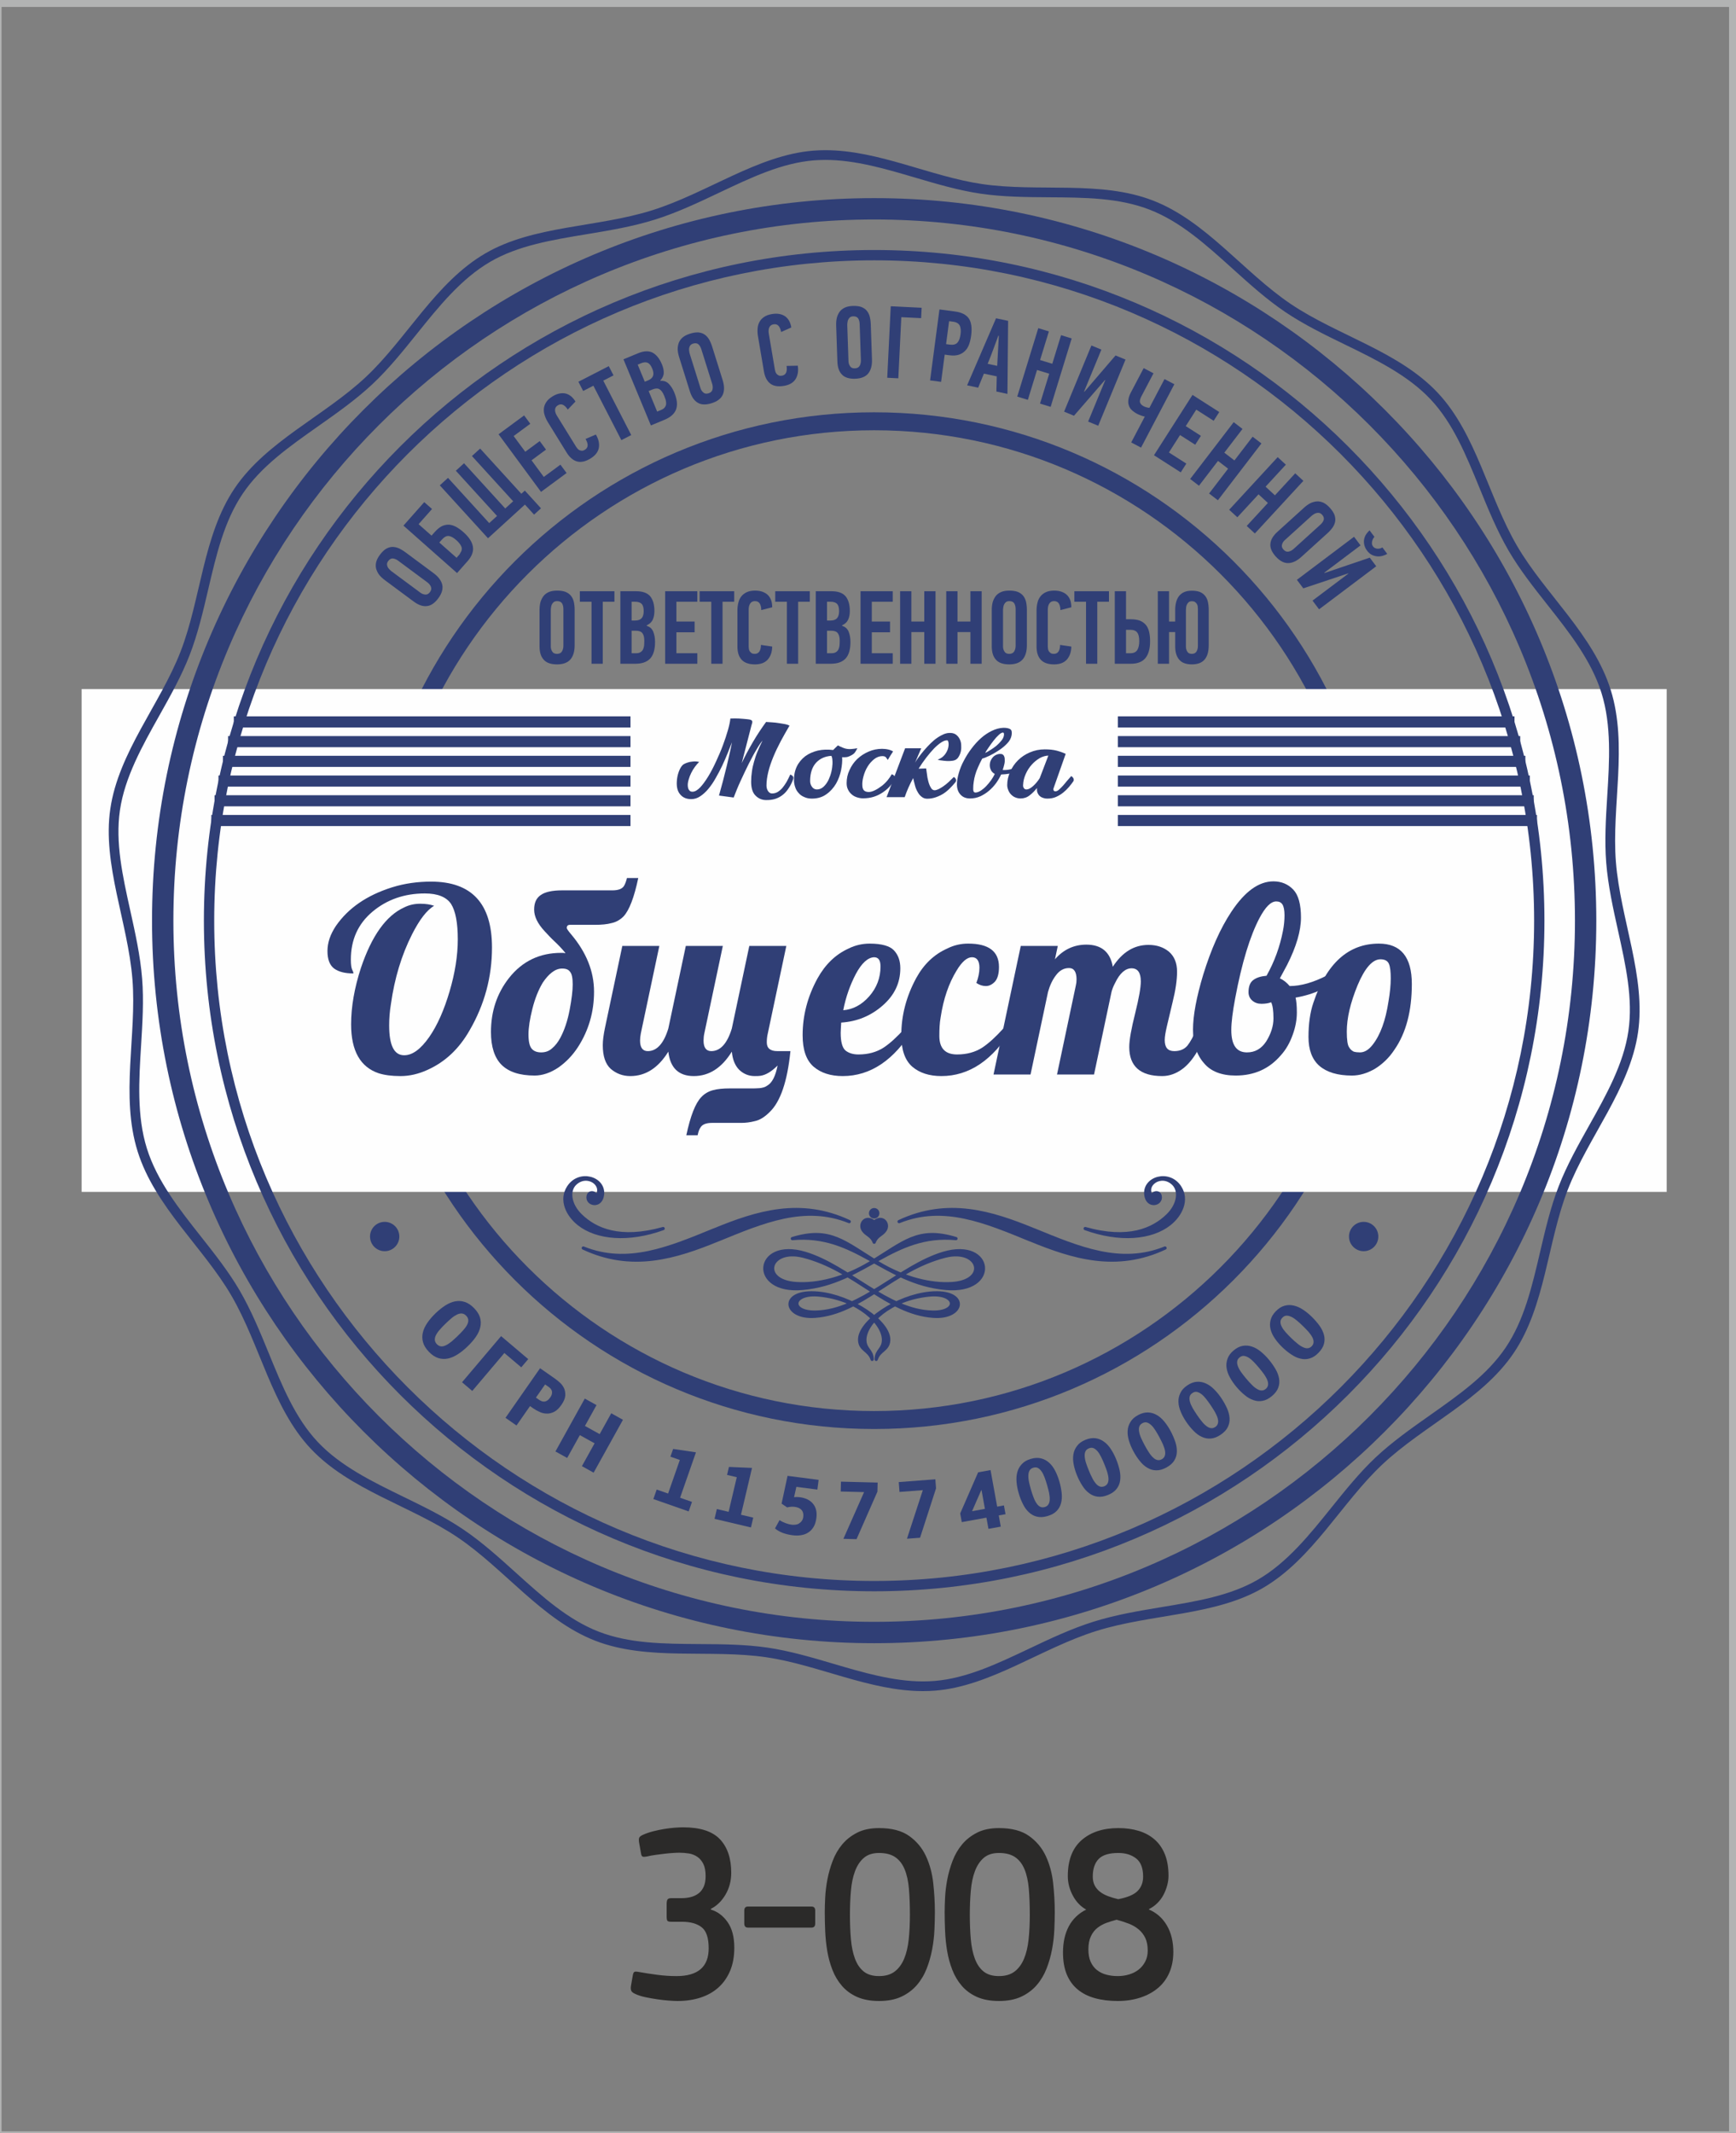 <?xml version="1.0" encoding="UTF-8"?> <svg xmlns="http://www.w3.org/2000/svg" xmlns:xlink="http://www.w3.org/1999/xlink" xmlns:xodm="http://www.corel.com/coreldraw/odm/2003" xml:space="preserve" width="40.852mm" height="50.165mm" version="1.1" style="shape-rendering:geometricPrecision; text-rendering:geometricPrecision; image-rendering:optimizeQuality; fill-rule:evenodd; clip-rule:evenodd" viewBox="0 0 4085.18 5016.5"><rect x="0" y="0" width="4085.18" height="5016.5" fill="#808080" stroke="none"/> <defs> <style type="text/css"> .str0 {stroke:#303F76;stroke-width:26.14;stroke-miterlimit:10} .str2 {stroke:#B2B3B3;stroke-width:20;stroke-miterlimit:22.926} .str1 {stroke:#303F76;stroke-width:7.62;stroke-linecap:round;stroke-linejoin:round;stroke-miterlimit:10} .fil0 {fill:none} .fil3 {fill:#FEFEFE} .fil2 {fill:#303F76} .fil1 {fill:#2B2A29;fill-rule:nonzero} </style> </defs> <g id="Слой_x0020_1">  <rect class="fil0" x="-6.34" y="6.35" width="4085.19" height="5016.5"></rect> <g id="_2176330895744"> <path class="fil1" d="M1672.83 4491.16c15.8,4.78 28.94,14.63 39.42,29.56 10.47,14.93 15.71,34.95 15.71,60 0,20.71 -3.26,38.82 -9.79,54.36 -6.53,15.5 -15.63,28.54 -27.3,39.1 -11.69,10.55 -25.68,18.52 -42,23.87 -16.3,5.38 -34.42,8.08 -54.35,8.08 -4.8,0 -11.5,-0.3 -20.09,-0.9 -8.59,-0.6 -17.6,-1.58 -27.04,-2.99 -9.45,-1.39 -18.9,-2.99 -28.34,-4.98 -9.45,-1.99 -17.43,-4.56 -23.96,-7.66 -5.49,-2.39 -8.76,-5.06 -9.78,-7.96 -1.04,-2.97 -1.21,-6.65 -0.52,-10.94l4.12 -23.7c0.69,-4.37 1.72,-7.26 3.09,-8.65 1.37,-1.4 4.3,-1.7 8.76,-0.9 15.45,2.78 30.92,5.18 46.37,7.18 15.45,1.99 30.4,2.97 44.82,2.97 50.49,0 75.73,-21.78 75.73,-65.38 0,-24.37 -5.49,-40.88 -16.49,-49.46 -10.99,-8.65 -26.44,-12.94 -46.36,-12.94l-25.24 0c-4.82,0 -7.82,-0.79 -9.02,-2.37 -1.21,-1.61 -1.8,-4.97 -1.8,-10.16l0 -28.66c0,-4.78 0.59,-8.35 1.8,-10.76 1.2,-2.37 4.2,-3.57 9.02,-3.57l24.73 0c7.55,0 14.76,-0.9 21.63,-2.67 6.87,-1.81 12.88,-4.7 18.03,-8.67 5.15,-3.97 9.19,-9.27 12.11,-15.82 2.92,-6.58 4.38,-14.82 4.38,-24.79 0,-11.93 -1.8,-21.48 -5.41,-28.66 -3.61,-7.15 -8.33,-12.72 -14.17,-16.71 -5.84,-3.98 -12.45,-6.58 -19.83,-7.78 -7.39,-1.17 -14.85,-1.77 -22.41,-1.77 -4.13,0 -9.19,0.19 -15.21,0.6 -6,0.38 -12.45,0.98 -19.31,1.77 -6.87,0.81 -14,1.69 -21.38,2.71 -7.38,0.97 -14.34,2.29 -20.87,3.87 -4.12,0.79 -7.21,0.91 -9.27,0.3 -2.06,-0.6 -3.44,-3.08 -4.12,-7.48l-4.64 -26.26c-0.68,-4.38 -0.6,-7.86 0.26,-10.46 0.86,-2.57 4.04,-5.07 9.53,-7.44 7.22,-3.2 15.11,-5.87 23.7,-8.07 8.59,-2.2 17.17,-3.97 25.76,-5.36 8.58,-1.4 16.74,-2.41 24.47,-3.01 7.73,-0.6 14.34,-0.9 19.84,-0.9 40.18,0 69.12,9.36 86.8,28.09 17.69,18.7 26.54,44.96 26.54,78.81 0,19.11 -4.56,36.31 -13.65,51.65 -9.11,15.31 -20.53,26.36 -34.27,33.14l0 1.77z"></path> <path class="fil1" d="M1909.61 4484.01c5.84,0 8.76,3.18 8.76,9.55l0 30.44c0,6.39 -2.92,9.55 -8.76,9.55l-149.41 0c-5.83,0 -8.76,-3.16 -8.76,-9.55l0 -30.44c0,-6.37 2.93,-9.55 8.76,-9.55l149.41 0z"></path> <path class="fil1" d="M2068.59 4706.13c-20.26,0 -37.51,-3.2 -51.77,-9.55 -14.25,-6.39 -26.11,-15.05 -35.54,-25.99 -9.45,-10.95 -16.92,-23.48 -22.42,-37.62 -5.49,-14.11 -9.53,-28.85 -12.11,-44.16 -2.57,-15.35 -4.2,-30.96 -4.89,-46.89 -0.69,-15.93 -1.03,-30.86 -1.03,-44.79 0,-9.55 0.34,-21.09 1.03,-34.63 0.69,-13.51 2.41,-27.54 5.15,-42.08 2.75,-14.54 6.87,-29.06 12.37,-43.58 5.49,-14.55 12.96,-27.49 22.41,-38.82 9.44,-11.36 21.21,-20.61 35.29,-27.76 14.08,-7.18 31.25,-10.76 51.51,-10.76 29.89,0 53.5,6.17 70.84,18.51 17.35,12.34 30.48,28.06 39.41,47.17 8.93,19.11 14.69,40.32 17.26,63.61 2.58,23.28 3.87,46.06 3.87,68.34 0,12.34 -0.35,26.19 -1.03,41.5 -0.69,15.35 -2.49,30.77 -5.41,46.27 -2.92,15.53 -7.21,30.58 -12.88,45.1 -5.67,14.51 -13.39,27.46 -23.19,38.82 -9.78,11.32 -21.89,20.39 -36.31,27.15 -14.43,6.78 -31.94,10.16 -52.56,10.16zm0 -348.1c-14.76,0 -26.61,3.76 -35.54,11.33 -8.93,7.56 -15.88,18.01 -20.87,31.14 -4.98,13.15 -8.24,28.57 -9.78,46.38 -1.55,17.72 -2.32,36.64 -2.32,56.54 0,20.69 0.77,39.91 2.32,57.4 1.54,17.64 4.72,32.84 9.52,45.78 4.82,12.94 11.69,23.1 20.62,30.25 8.93,7.18 20.94,10.75 36.05,10.75 15.12,0 27.4,-3.57 36.85,-10.75 9.43,-7.15 16.82,-17.2 22.14,-29.95 5.33,-12.73 8.93,-27.87 10.82,-45.48 1.89,-17.52 2.83,-36.9 2.83,-58 0,-22.69 -0.76,-43.11 -2.31,-61.02 -1.54,-18.01 -4.89,-33.24 -10.05,-45.78 -5.15,-12.52 -12.53,-22.19 -22.15,-28.75 -9.62,-6.57 -22.32,-9.84 -38.13,-9.84z"></path> <path class="fil1" d="M2350.71 4706.13c-20.26,0 -37.52,-3.2 -51.77,-9.55 -14.25,-6.39 -26.11,-15.05 -35.55,-25.99 -9.45,-10.95 -16.92,-23.48 -22.41,-37.62 -5.49,-14.11 -9.53,-28.85 -12.11,-44.16 -2.57,-15.35 -4.2,-30.96 -4.89,-46.89 -0.69,-15.93 -1.03,-30.86 -1.03,-44.79 0,-9.55 0.34,-21.09 1.03,-34.63 0.69,-13.51 2.41,-27.54 5.15,-42.08 2.75,-14.54 6.87,-29.06 12.36,-43.58 5.5,-14.55 12.97,-27.49 22.42,-38.82 9.44,-11.36 21.21,-20.61 35.29,-27.76 14.08,-7.18 31.25,-10.76 51.51,-10.76 29.89,0 53.5,6.17 70.84,18.51 17.35,12.34 30.48,28.06 39.41,47.17 8.93,19.11 14.69,40.32 17.26,63.61 2.58,23.28 3.86,46.06 3.86,68.34 0,12.34 -0.34,26.19 -1.02,41.5 -0.69,15.35 -2.5,30.77 -5.41,46.27 -2.92,15.53 -7.22,30.58 -12.89,45.1 -5.66,14.51 -13.39,27.46 -23.18,38.82 -9.78,11.32 -21.89,20.39 -36.32,27.15 -14.42,6.78 -31.94,10.16 -52.55,10.16zm0 -348.1c-14.76,0 -26.61,3.76 -35.54,11.33 -8.93,7.56 -15.88,18.01 -20.87,31.14 -4.98,13.15 -8.24,28.57 -9.79,46.38 -1.54,17.72 -2.32,36.64 -2.32,56.54 0,20.69 0.78,39.91 2.32,57.4 1.55,17.64 4.72,32.84 9.53,45.78 4.81,12.94 11.68,23.1 20.61,30.25 8.93,7.18 20.95,10.75 36.06,10.75 15.12,0 27.39,-3.57 36.84,-10.75 9.44,-7.15 16.83,-17.2 22.15,-29.95 5.32,-12.73 8.93,-27.87 10.82,-45.48 1.89,-17.52 2.83,-36.9 2.83,-58 0,-22.69 -0.77,-43.11 -2.31,-61.02 -1.55,-18.01 -4.89,-33.24 -10.05,-45.78 -5.15,-12.52 -12.53,-22.19 -22.15,-28.75 -9.62,-6.57 -22.32,-9.84 -38.13,-9.84z"></path> <path class="fil1" d="M2631.8 4299.5c17.52,0 33.49,2.18 47.91,6.58 14.43,4.36 26.88,11.14 37.35,20.28 10.48,9.18 18.55,20.8 24.22,34.94 5.66,14.15 8.49,30.96 8.49,50.45 0,7.18 -1.02,14.63 -3.08,22.4 -2.07,7.76 -4.98,15.22 -8.76,22.4 -3.78,7.15 -8.59,13.61 -14.43,19.41 -5.83,5.75 -12.36,10.42 -19.58,14.03l0 1.17c17.86,7.56 31.86,20 42,37.32 10.13,17.33 15.19,38.13 15.19,62.4 0,17.91 -3.09,34.04 -9.27,48.37 -6.18,14.33 -15.03,26.37 -26.54,36.11 -11.5,9.78 -25.32,17.34 -41.46,22.69 -16.15,5.38 -34.01,8.08 -53.58,8.08 -19.93,0 -37.79,-2.21 -53.59,-6.58 -15.79,-4.36 -29.27,-11.13 -40.44,-20.31 -11.16,-9.14 -19.75,-20.88 -25.75,-35.21 -6.01,-14.33 -9.02,-31.64 -9.02,-51.95 0,-23.89 4.55,-44.39 13.65,-61.5 9.11,-17.12 22.75,-30.25 40.96,-39.42 -13.05,-7.15 -23.53,-18.1 -31.42,-32.84 -7.91,-14.71 -11.86,-30.05 -11.86,-45.97 0,-37.42 10.82,-65.56 32.46,-84.49 21.64,-18.91 50.48,-28.36 86.55,-28.36zm58.22 114.05c0,-19.9 -5.5,-34.13 -16.49,-42.69 -10.99,-8.57 -24.9,-12.83 -41.73,-12.83 -21.98,0 -37.52,4.78 -46.63,14.33 -9.09,9.54 -13.65,23.29 -13.65,41.19 0,7.96 1.46,14.82 4.39,20.6 2.91,5.77 7.04,10.74 12.36,14.92 5.32,4.19 11.68,7.67 19.06,10.45 7.39,2.78 15.37,5.19 23.95,7.18 21.64,-3.98 36.85,-10.37 45.6,-19.11 8.76,-8.76 13.14,-20.12 13.14,-34.04zm10.81 174.35c0,-11.95 -1.88,-21.89 -5.66,-29.86 -3.78,-7.97 -9.02,-14.71 -15.72,-20.31 -6.69,-5.57 -14.42,-10.05 -23.18,-13.43 -8.76,-3.38 -18.28,-6.47 -28.59,-9.25 -7.9,1.99 -15.72,4.39 -23.44,7.18 -7.73,2.78 -14.86,6.65 -21.38,11.62 -6.53,5 -11.77,11.66 -15.71,20.01 -3.95,8.36 -5.93,18.7 -5.93,31.04 0,11.55 1.8,21.32 5.41,29.26 3.61,7.97 8.59,14.44 14.94,19.41 6.36,4.97 13.74,8.58 22.15,10.76 8.42,2.18 17.26,3.27 26.54,3.27 9.27,0 18.2,-1.28 26.79,-3.87 8.58,-2.6 16.05,-6.36 22.4,-11.36 6.36,-4.97 11.51,-11.24 15.46,-18.81 3.95,-7.56 5.92,-16.1 5.92,-25.66z"></path> <path class="fil2" d="M2057.09 969.68c-660.3,0 -1195.6,535.32 -1195.6,1195.61 0,660.3 535.3,1195.62 1195.6,1195.62 660.31,0 1195.62,-535.32 1195.62,-1195.62 0,-660.29 -535.31,-1195.6 -1195.62,-1195.6l0 -0.01zm0 42.27c635.99,0 1153.38,517.38 1153.38,1153.34 0,635.98 -517.39,1153.39 -1153.38,1153.39 -635.95,0 -1153.35,-517.41 -1153.35,-1153.39 0,-635.96 517.4,-1153.34 1153.35,-1153.34z"></path> <polygon class="fil3" points="3922.09,2803.21 192.09,2803.21 192.09,1620.63 3922.09,1620.63 "></polygon> <line class="fil0 str0" x1="550.22" y1="1697.91" x2="3563.93" y2="1697.91"></line> <line class="fil0 str0" x1="536.71" y1="1744.27" x2="3577.44" y2="1744.27"></line> <line class="fil0 str0" x1="524.69" y1="1790.64" x2="3589.48" y2="1790.64"></line> <line class="fil0 str0" x1="514.1" y1="1837.01" x2="3600.06" y2="1837.01"></line> <line class="fil0 str0" x1="504.95" y1="1883.36" x2="3609.2" y2="1883.36"></line> <line class="fil0 str0" x1="497.32" y1="1929.75" x2="3616.85" y2="1929.75"></line> <polygon class="fil3" points="1483.68,1641.32 2630.52,1641.32 2630.52,1984.95 1483.68,1984.95 "></polygon> <path class="fil2" d="M1942.28 353.24c-9.49,0 -19.03,0.35 -28.56,1.1 -130.49,10.47 -249.43,99.64 -379.63,140.42 -130.21,40.76 -278.76,35.32 -391.91,101.13 -116.85,67.96 -185.03,200.59 -281.37,290.87 -97.92,91.78 -234.38,151.55 -308.7,261.69 -74.68,110.68 -78.94,259.7 -127.27,384.19 -48.1,123.86 -145.68,236.67 -165.22,369.45 -19.21,130.64 41.23,266.59 52.02,401.33 10.45,130.51 -28.59,274.32 12.18,404.52 40.75,130.21 154.84,226.07 220.68,339.22 67.96,116.84 95.83,263 186.11,359.35 91.76,97.96 236.26,134.98 346.4,209.3 110.68,74.65 199.16,194.67 323.63,243 123.86,48.11 270.04,19.4 402.82,38.95 121.39,17.85 243.64,79.59 368.44,79.59 9.51,0 19.05,-0.32 28.6,-1.09 130.47,-10.41 249.41,-99.66 379.59,-140.38 130.22,-40.78 278.78,-35.36 391.93,-101.17 116.83,-67.98 185.01,-200.6 281.36,-290.87 97.97,-91.76 234.39,-151.54 308.71,-261.7 74.69,-110.67 78.93,-259.69 127.29,-384.15 48.1,-123.9 145.67,-236.7 165.21,-369.5 19.21,-130.63 -41.24,-266.58 -52.03,-401.32 -10.47,-130.51 28.58,-274.31 -12.19,-404.52 -40.74,-130.21 -154.81,-226.07 -220.69,-339.23 -67.94,-116.83 -95.78,-263 -186.11,-359.34 -91.76,-97.92 -236.24,-134.98 -346.38,-209.29 -110.68,-74.66 -199.17,-194.68 -323.64,-243 -123.84,-48.1 -270.02,-19.41 -402.83,-38.94 -121.39,-17.86 -243.62,-79.61 -368.44,-79.61zm0.04 22.86l0 0c70.19,0 142.12,21.21 211.69,41.73 50.11,14.78 101.89,30.07 153.39,37.63 52.82,7.79 107.7,8.16 160.78,8.52 84.84,0.55 164.93,1.1 237.09,29.12 72.55,28.16 132.09,81.91 195.14,138.76 39.33,35.5 79.99,72.2 123.97,101.9 43.67,29.45 92.64,53.27 140.03,76.32 73.19,35.58 148.88,72.41 202.5,129.62 52.53,56.05 82.84,130.07 114.93,208.44 20.18,49.29 41.04,100.28 68.1,146.78 25.94,44.56 59.22,86.68 91.41,127.44 50.78,64.21 103.28,130.6 127.19,207.11 23.98,76.54 18.74,161 13.64,242.69 -3.21,51.84 -6.55,105.45 -2.41,156.82 4.27,53.63 16.2,107.41 27.72,159.43 18.35,82.66 35.64,160.74 24.44,236.75 -11.39,77.59 -52.59,151.02 -92.41,222 -25.76,45.96 -52.42,93.44 -71.46,142.54 -19.22,49.48 -31.71,102.82 -43.77,154.38 -19.34,82.67 -37.62,160.76 -81.14,225.29 -43.32,64.17 -108.84,110.29 -178.16,159.12 -43.42,30.59 -88.28,62.17 -127.26,98.65 -37.97,35.6 -71.8,77.71 -104.53,118.4 -51.21,63.68 -104.12,129.53 -172.66,169.4 -65.47,38.09 -143.81,51.04 -226.77,64.78 -53.21,8.86 -108.23,17.94 -160.5,34.33 -52.24,16.35 -102.63,40.22 -151.38,63.37 -76,35.99 -147.78,69.99 -223.24,76.05 -8.7,0.71 -17.69,1.03 -26.75,1.03 -70.19,0 -142.13,-21.23 -211.7,-41.73 -50.1,-14.77 -101.91,-30.04 -153.41,-37.64 -52.8,-7.76 -107.7,-8.11 -160.79,-8.46 -84.81,-0.6 -164.92,-1.15 -237.08,-29.15 -72.55,-28.18 -132.1,-81.89 -195.13,-138.8 -39.33,-35.49 -79.99,-72.19 -123.99,-101.86 -43.65,-29.48 -92.63,-53.3 -140.01,-76.35 -73.19,-35.61 -148.88,-72.4 -202.5,-129.61 -52.53,-56.06 -82.83,-130.09 -114.91,-208.44 -20.21,-49.3 -41.08,-100.29 -68.13,-146.79 -25.92,-44.52 -59.21,-86.67 -91.43,-127.43 -50.75,-64.21 -103.23,-130.62 -127.18,-207.13 -23.95,-76.55 -18.71,-160.99 -13.63,-242.64 3.22,-51.88 6.55,-105.51 2.44,-156.86 -4.3,-53.64 -16.23,-107.41 -27.76,-159.42 -18.31,-82.67 -35.64,-160.75 -24.45,-236.77 11.42,-77.59 52.59,-150.99 92.43,-221.99 25.76,-45.92 52.41,-93.45 71.48,-142.52 19.21,-49.5 31.7,-102.84 43.76,-154.41 19.34,-82.67 37.62,-160.76 81.16,-225.26 43.29,-64.18 108.79,-110.29 178.15,-159.15 43.41,-30.54 88.29,-62.16 127.24,-98.64 37.96,-35.6 71.82,-77.7 104.55,-118.41 51.19,-63.68 104.13,-129.52 172.66,-169.39 65.45,-38.08 143.8,-51.05 226.76,-64.81 53.22,-8.79 108.23,-17.91 160.48,-34.27 52.28,-16.36 102.67,-40.25 151.4,-63.35 75.99,-36.02 147.76,-70.04 223.24,-76.08 8.69,-0.69 17.68,-1.04 26.77,-1.04z"></path> <path class="fil2" d="M2057.09 588.01c-871.1,0 -1577.29,706.18 -1577.29,1577.28 0,871.12 706.19,1577.28 1577.29,1577.28 871.14,0 1577.28,-706.16 1577.28,-1577.28 0,-871.1 -706.14,-1577.28 -1577.28,-1577.28zm0 24.26c856.35,0 1553.03,696.68 1553.03,1553.02 0.01,856.35 -696.68,1553.03 -1553.03,1553.03 -856.33,0 -1553.01,-696.68 -1553.01,-1553.03 0,-856.34 696.68,-1553.02 1553.01,-1553.02z"></path> <path class="fil2" d="M1005.6 1369.61c4.08,3.02 6.86,6.58 8.48,10.51 1.62,3.88 0.87,8.17 -2.3,12.44 -3.17,4.26 -6.69,6.19 -10.91,5.77 -4,-0.28 -7.83,-1.61 -11.34,-4.18l-68.03 -50.42c-1.74,-1.28 -3.36,-2.79 -5.21,-4.75 -1.79,-1.65 -3.11,-3.51 -4.14,-5.78 -0.97,-1.94 -1.47,-4.11 -1.49,-6.53 0.18,-2.28 1.04,-4.66 2.91,-7.18 3.31,-4.48 7.17,-6.43 11.38,-6.01 4.07,0.61 8.15,2.42 11.84,5.15l68.81 50.98zm-51.71 -70.82c-5.63,-4.17 -10.92,-7.2 -16.12,-9.55 -5.33,-2.13 -10.31,-3.1 -15.3,-2.91 -4.98,0.24 -9.91,2 -14.68,4.78 -4.73,3.14 -9.39,7.8 -13.85,13.84 -4.32,5.81 -7.29,11.45 -8.71,17.02 -1.27,5.37 -1.34,10.75 -0.1,15.59 1.43,4.97 3.68,9.67 7.15,14.33 3.6,4.47 8.03,8.65 13.28,12.55l68.03 50.4c10.88,8.05 21.12,11.73 30.65,10.65 9.56,-0.73 18.68,-6.94 27.18,-18.39 8.34,-11.26 11.43,-21.95 9.29,-31.64 -2.14,-9.73 -8.87,-18.92 -20.73,-27.69l-66.09 -48.98z"></path> <path class="fil2" d="M1033.79 1275.95l6.25 -7.05c5.29,-5.98 10.6,-8.7 15.77,-8.34 5.35,0.54 11.38,3.94 18.27,10.02 5.61,4.98 9.34,9.89 11.52,14.72 2.2,5.16 1.15,10.4 -2.95,16.11 -0.28,1.06 -0.9,2.11 -1.7,3.02l-6.57 7.42 -40.59 -35.9zm-48.74 -43.12l31.58 -35.69 -18.3 -16.17 -48.9 55.24 126.11 111.57 24.85 -28.07c10.1,-11.43 14.21,-22.64 12.49,-33.86 -1.89,-11.36 -9.27,-22.74 -22.31,-34.28 -5.99,-5.28 -11.72,-9.39 -17.39,-12.47 -5.67,-3.08 -11.26,-4.78 -16.77,-5.14 -5.66,-0.17 -11.25,1.03 -16.75,3.6 -5.47,2.89 -11.02,7.35 -16.8,13.88l-7.37 8.34 -30.44 -26.95z"></path> <polygon class="fil2" points="1129.88,1054.97 1110.57,1072.56 1207.54,1178.94 1188.94,1195.91 1091.97,1089.54 1072.67,1107.13 1169.64,1213.51 1151.23,1230.27 1054.25,1123.9 1034.95,1141.5 1148.37,1265.95 1235.26,1186.73 1256.77,1210.33 1273.04,1195.5 1235.07,1153.84 1226.84,1161.34 "></polygon> <polygon class="fil2" points="1333.29,1112.52 1318.8,1092.86 1279.65,1121.71 1250.8,1082.58 1284.87,1057.44 1270.09,1037.4 1236.02,1062.51 1208.73,1025.53 1247.86,996.66 1233.37,977 1173.2,1021.38 1273.13,1156.87 "></polygon> <path class="fil2" d="M1285.57 945.55c-3.25,4.87 -5.17,10.04 -5.69,15.18 -0.52,5.15 -0.03,10.54 1.87,15.91 1.69,5.5 4.25,11.02 7.56,16.38l44.12 71.41c7.13,11.51 15.35,18.39 24.59,20.93 9.25,2.54 20.01,0.13 31.74,-7.12 11.11,-6.85 17.64,-15.14 19.46,-25.1 1.61,-9.81 -0.52,-20.15 -7.05,-31.19 -4.09,1.67 -8.05,3.55 -12.13,5.24 -3.96,1.87 -8.05,3.54 -12.13,5.2 7.04,11.86 6.62,20.38 -1.41,25.34 -2.47,1.51 -4.78,2.37 -7.06,2.36 -2.08,-0.13 -4.08,-0.61 -6,-1.4 -1.71,-0.95 -3.22,-1.99 -4.44,-3.5 -1.22,-1.55 -2.32,-2.85 -3.21,-4.29l-45.02 -72.86c-1.15,-1.83 -2.09,-3.83 -3.03,-5.81 -0.85,-2.31 -1.38,-4.55 -1.57,-6.69 -0.12,-2.5 0.22,-4.69 1.24,-6.75 1,-2.05 2.68,-3.93 5.36,-5.57 4.32,-2.68 8.42,-2.95 12.51,-0.91 3.89,2.13 7.59,5.82 10.77,10.96l18.18 -18.9c-2.93,-4.74 -6.35,-8.87 -10,-12.02 -3.98,-3.24 -8.2,-5.44 -12.66,-6.69 -4.65,-1.1 -9.55,-1.2 -14.9,-0.18 -5.33,1.02 -10.78,3.26 -16.75,6.95 -6.38,3.93 -11.3,8.4 -14.35,13.12z"></path> <polygon class="fil2" points="1443.7,882.83 1432.54,861.12 1361.11,897.83 1372.28,919.55 1396.37,907.16 1462.19,1035.18 1485.43,1023.22 1419.61,895.23 "></polygon> <path class="fil2" d="M1536.86 883.74c-1.51,4.54 -5.47,8.28 -11.72,10.88l-7.82 3.23 -16.69 -40.22 7.6 -3.16c6.48,-2.66 11.82,-3.07 16.02,-1.14 4.2,1.93 7.68,6.52 10.64,13.66 2.69,6.48 3.48,12.17 1.97,16.75zm29.61 56.85c0.95,3.52 1.16,6.59 1.07,9.5 -0.32,3.02 -1.37,5.55 -3.05,7.81 -1.8,2.59 -4.66,4.54 -8.46,6.14l-9.61 3.98 -20.02 -48.28 9.16 -3.79c6.71,-2.77 12.14,-2.94 16.3,-0.47 4.17,2.45 7.74,7.27 10.8,14.64 1.48,3.57 2.64,7.02 3.81,10.47zm-12.49 -45.9c4.92,-5.19 7.72,-11.07 7.95,-17.43 0.24,-6.4 -1.24,-13.11 -4.21,-20.25 -5.65,-13.65 -13.14,-22.85 -22.23,-27.71 -9.22,-4.57 -20.76,-3.97 -34.39,1.7l-33.96 14.09 64.52 155.5 32.17 -13.34c14.3,-5.95 23.45,-14.18 27.23,-24.65 3.77,-10.47 2.21,-23.7 -4.56,-40.03 -3.34,-8.05 -7.64,-14.64 -12.7,-19.88 -5.05,-5.22 -11.5,-7.52 -19.36,-6.88l-0.46 -1.12z"></path> <path class="fil2" d="M1675.93 902.79c1.51,4.84 1.66,9.37 0.68,13.48 -1,4.12 -4.11,7.14 -9.19,8.71 -5.07,1.59 -9.04,1.05 -12.21,-1.75 -3.09,-2.59 -5.41,-5.92 -6.7,-10.05l-25.34 -80.79c-0.65,-2.1 -1.07,-4.23 -1.41,-6.93 -0.49,-2.38 -0.45,-4.67 0.06,-7.1 0.33,-2.16 1.22,-4.18 2.62,-6.16 1.5,-1.74 3.58,-3.15 6.59,-4.1 5.3,-1.65 9.57,-0.97 12.74,1.85 2.94,2.86 5.16,6.73 6.53,11.13l25.63 81.71zm-0.12 -87.69c-2.09,-6.7 -4.6,-12.24 -7.42,-17.18 -3.05,-4.89 -6.5,-8.61 -10.66,-11.36 -4.16,-2.77 -9.18,-4.23 -14.69,-4.78 -5.65,-0.25 -12.17,0.78 -19.33,3.02 -6.92,2.18 -12.64,4.97 -17.06,8.65 -4.19,3.58 -7.41,7.91 -9.25,12.52 -1.77,4.87 -2.71,9.98 -2.66,15.79 0.28,5.75 1.4,11.73 3.35,17.96l25.34 80.79c4.06,12.94 10.17,21.94 18.5,26.67 8.17,5.03 19.19,5.38 32.8,1.1 13.39,-4.18 22.16,-11 26.15,-20.09 3.99,-9.12 3.96,-20.51 -0.45,-34.59l-24.62 -78.5z"></path> <path class="fil2" d="M1798.04 745.44c-4.84,3.27 -8.57,7.36 -10.98,11.94 -2.41,4.57 -3.98,9.76 -4.25,15.44 -0.49,5.74 -0.2,11.8 0.85,18.02l14.05 82.74c2.27,13.37 7.31,22.8 14.92,28.62 7.62,5.85 18.48,7.67 32.07,5.37 12.88,-2.18 22.05,-7.43 27.47,-15.96 5.19,-8.47 7.1,-18.87 5.2,-31.54 -4.42,0.02 -8.79,0.26 -13.2,0.27 -4.38,0.24 -8.79,0.26 -13.2,0.29 2.06,13.62 -1.53,21.35 -10.84,22.93 -2.86,0.48 -5.32,0.42 -7.43,-0.45 -1.87,-0.92 -3.55,-2.09 -5.03,-3.57 -1.24,-1.49 -2.23,-3.06 -2.8,-4.93 -0.56,-1.87 -1.08,-3.49 -1.37,-5.15l-14.32 -84.43c-0.37,-2.16 -0.49,-4.34 -0.62,-6.52 0.07,-2.48 0.42,-4.74 1.06,-6.82 0.82,-2.32 1.97,-4.25 3.68,-5.76 1.7,-1.51 3.96,-2.65 7.07,-3.17 5,-0.86 8.91,0.45 11.94,3.85 2.79,3.47 4.84,8.27 5.85,14.25l23.95 -10.7c-0.94,-5.5 -2.54,-10.63 -4.74,-14.92 -2.48,-4.48 -5.55,-8.12 -9.22,-10.94 -3.91,-2.78 -8.4,-4.72 -13.74,-5.76 -5.33,-1.07 -11.22,-1.03 -18.14,0.12 -7.38,1.27 -13.63,3.56 -18.23,6.78z"></path> <path class="fil2" d="M2025.88 847.21c0.17,5.08 -0.89,9.47 -2.95,13.18 -2.05,3.7 -5.85,5.75 -11.17,5.93 -5.32,0.19 -9.01,-1.39 -11.3,-4.94 -2.29,-3.29 -3.63,-7.13 -3.78,-11.49l-2.88 -84.62c-0.08,-2.18 0.09,-4.36 0.48,-7.02 0.16,-2.42 0.81,-4.64 1.95,-6.84 0.9,-1.99 2.3,-3.72 4.18,-5.25 1.89,-1.27 4.29,-2.06 7.43,-2.18 5.56,-0.18 9.49,1.63 11.79,5.16 2.06,3.56 3.18,7.9 3.33,12.5l2.92 85.57zm23.26 -84.54c-0.24,-7.02 -1.17,-13.03 -2.57,-18.56 -1.64,-5.51 -3.97,-10.03 -7.25,-13.79 -3.27,-3.76 -7.73,-6.52 -12.87,-8.52 -5.39,-1.75 -11.95,-2.49 -19.44,-2.24 -7.25,0.24 -13.51,1.44 -18.75,3.79 -5.01,2.36 -9.25,5.63 -12.27,9.62 -3,4.23 -5.26,8.89 -6.76,14.51 -1.26,5.62 -1.78,11.68 -1.56,18.21l2.88 84.61c0.46,13.54 3.96,23.83 10.72,30.61 6.54,7.06 17.06,10.33 31.32,9.84 14.03,-0.48 24.29,-4.7 30.56,-12.4 6.27,-7.74 9.29,-18.74 8.79,-33.48l-2.8 -82.2z"></path> <polygon class="fil2" points="2167.64,748.28 2168.84,723.9 2096.11,720.31 2087.85,888.47 2113.94,889.76 2121,745.99 "></polygon> <path class="fil2" d="M2210.73 727.77l-22.02 166.92 25.9 3.42 8.45 -64.02 10.55 1.39c8.63,1.14 15.99,0.88 22.09,-1.01 5.86,-1.9 10.89,-4.91 15.09,-8.97 4.21,-4.1 7.3,-9.06 9.6,-15.34 2.29,-6.29 3.92,-13.15 4.96,-21.06 2.35,-17.75 0.45,-31.16 -5.45,-40.02 -6.15,-8.85 -16.89,-14.41 -32.23,-16.42l-36.94 -4.89zm32.3 28.91c7.91,1.03 13.11,4.17 15.59,9.38 2.28,4.94 2.87,11.6 1.8,19.76 -1.24,9.33 -3.56,15.86 -7.29,20.02 -3.72,4.13 -9.78,5.77 -17.7,4.73l-9.11 -1.2 7.11 -53.96 9.6 1.27z"></path> <path class="fil2" d="M2370.74 926.38l1.54 -171.78 -28.39 -6.02c-11.31,26.54 -22.81,52.79 -34.02,78.85 -11.21,26.07 -22.71,52.31 -34.03,78.84l26.04 5.52c2.15,-5.49 4.3,-10.98 6.73,-16.62 2.15,-5.5 4.3,-10.95 6.69,-16.39l30.29 6.41 -0.88 35.68 26.03 5.51zm-20.26 -136.61l-3.85 70.68 -22.47 -4.77c4.58,-11.14 8.93,-22.36 13,-33.35 4.01,-10.78 8.07,-21.8 12.14,-32.8l1.18 0.24z"></path> <polygon class="fil2" points="2472.39,956.91 2521.9,795.99 2496.93,788.31 2476.23,855.58 2447.56,846.78 2468.25,779.48 2443.29,771.8 2393.78,932.73 2418.76,940.41 2440.38,870.13 2469.04,878.95 2447.42,949.23 "></polygon> <polygon class="fil2" points="2600.88,894.07 2560.61,991.53 2584.32,1001.32 2648.59,845.7 2625.11,836.02 2551.96,921.23 2551.07,920.87 2591.8,822.24 2568.33,812.56 2504.04,968.17 2527.3,977.78 2600.21,893.78 "></polygon> <path class="fil2" d="M2691.3 865.78l-30.16 57.39c-3.27,6.23 -5.12,11.8 -5.76,16.65 -0.75,5.07 -0.41,9.63 1.02,13.66 1.33,4.24 3.52,7.85 7.03,11.07 3.29,3.09 7.45,6.1 12.37,8.7 2.57,1.34 5.46,2.6 8.69,3.75 2.9,1.24 6.23,2.17 9.47,2.78l-31.97 60.81 23.12 12.17 78.35 -149.05 -23.12 -12.15 -35.58 67.66c-2.37,-0.15 -4.85,-0.62 -7.22,-1.33 -2.36,-0.71 -4.41,-1.5 -6.12,-2.39 -4.49,-2.38 -7.36,-5.24 -8.59,-8.62 -1.23,-3.39 -0.26,-8.34 3.01,-14.56l28.59 -54.38 -23.13 -12.16z"></path> <polygon class="fil2" points="2778.54,1110.94 2791.69,1090.34 2750.72,1064.16 2776.9,1023.2 2812.58,1045.99 2825.99,1025 2790.31,1002.2 2815.06,963.46 2856.04,989.64 2869.2,969.06 2806.21,928.8 2715.55,1070.68 "></polygon> <polygon class="fil2" points="2865.98,1176.57 2968.43,1042.95 2947.7,1027.07 2904.87,1082.91 2881.06,1064.68 2923.89,1008.8 2903.16,992.9 2800.71,1126.51 2821.45,1142.41 2866.19,1084.04 2889.99,1102.3 2845.25,1160.66 "></polygon> <polygon class="fil2" points="2952.96,1254.69 3067.13,1130.92 3047.93,1113.22 3000.2,1164.96 2978.15,1144.63 3025.89,1092.87 3006.68,1075.15 2892.51,1198.93 2911.72,1216.62 2961.58,1162.59 2983.63,1182.92 2933.76,1236.98 "></polygon> <path class="fil2" d="M3044.09 1291.1c-3.76,3.4 -7.8,5.45 -11.95,6.27 -4.15,0.81 -8.19,-0.76 -11.76,-4.69 -3.57,-3.94 -4.76,-7.78 -3.53,-11.84 1.06,-3.88 3.1,-7.38 6.33,-10.29l62.75 -56.85c1.61,-1.46 3.39,-2.75 5.68,-4.18 1.96,-1.45 4.05,-2.36 6.49,-2.94 2.08,-0.57 4.3,-0.63 6.68,-0.19 2.2,0.63 4.36,1.93 6.47,4.28 3.74,4.11 4.9,8.29 3.67,12.34 -1.38,3.87 -3.96,7.5 -7.37,10.59l-63.46 57.5zm79.57 -36.85c5.2,-4.7 9.19,-9.29 12.51,-13.94 3.14,-4.82 5.08,-9.5 5.85,-14.45 0.75,-4.91 -0.02,-10.1 -1.83,-15.31 -2.13,-5.26 -5.8,-10.75 -10.84,-16.31 -4.87,-5.38 -9.81,-9.39 -14.99,-11.87 -5.03,-2.3 -10.28,-3.39 -15.27,-3.14 -5.15,0.42 -10.19,1.74 -15.44,4.19 -5.1,2.69 -10.07,6.21 -14.91,10.58l-62.74 56.85c-10.04,9.11 -15.64,18.43 -16.45,27.98 -1.15,9.53 3.14,19.66 12.72,30.24 9.43,10.4 19.28,15.5 29.22,15.31 9.94,-0.19 20.29,-4.98 31.22,-14.89l60.95 -55.24z"></path> <path class="fil2" d="M3172.92 1349.16l-84.28 63.4 15.43 20.49 134.53 -101.24 -15.28 -20.3 -106.33 36.14 -0.59 -0.78 85.25 -64.15 -15.27 -20.28 -134.53 101.24 15.12 20.08 105.51 -35.2 0.44 0.6zm49.96 -101.78c-2.55,2.24 -5.02,4.98 -7.39,8.29 -2.55,3.44 -4.15,7.35 -5.06,11.37 -1.11,4.17 -1.05,8.65 -0.17,13.44 0.88,4.78 3.11,9.78 6.89,14.8 3.5,4.65 7.51,7.98 11.73,9.94 4.22,1.98 8.37,3.08 12.82,3.37 4.12,0.24 8.32,-0.19 12.48,-1.52 3.97,-1.15 7.45,-2.58 10.3,-4.41l-11.49 -15.28c-1.35,1.02 -3.04,1.99 -4.84,2.45 -1.98,0.56 -4.05,0.61 -6.14,0.67 -2.07,0.06 -4.06,-0.58 -5.85,-1.34 -2.13,-0.83 -3.83,-2.28 -5.28,-4.22 -1.31,-1.72 -2.23,-3.75 -2.28,-5.85 -0.25,-1.93 -0.3,-4.01 0.33,-5.99 0.48,-2.18 1.1,-4.15 2.21,-5.89 0.77,-1.8 2.03,-3.36 3.23,-4.57l-11.49 -15.26z"></path> <path class="fil2" d="M1031.34 3194.05c7.46,2.35 15.09,2.74 22.75,1.11 7.66,-1.62 15.35,-5.03 23.21,-10.05 7.87,-4.98 15.6,-11.32 23.22,-18.69 7.9,-7.65 14.48,-15.18 19.6,-22.74 5.12,-7.56 8.62,-15.25 10.22,-22.87 1.59,-7.61 1.41,-14.96 -0.81,-22.35 -2.23,-7.35 -6.96,-14.65 -13.89,-21.8 -6.93,-7.17 -14.19,-11.97 -21.49,-14.44 -7.3,-2.48 -14.79,-3.03 -22.44,-1.7 -7.66,1.34 -15.49,4.6 -23.21,9.45 -7.71,4.88 -15.59,11.05 -23.36,18.56 -7.75,7.5 -14.33,15.05 -19.45,22.6 -5.27,7.69 -8.92,15.26 -10.65,23.01 -1.89,7.61 -1.72,15.24 0.5,22.91 2.08,7.54 6.8,15.11 13.87,22.42 7.08,7.32 14.49,12.28 21.93,14.58zm70.63 -89.44c0.24,3.54 -0.71,7.35 -2.83,11.42 -2.12,4.07 -5.13,8.13 -9.02,12.47 -3.88,4.35 -8.21,8.83 -13.14,13.6 -5.22,5.07 -9.99,9.38 -14.61,13.26 -4.76,3.74 -8.92,6.63 -13.06,8.59 -4.14,1.99 -7.83,2.96 -11.35,2.62 -3.51,-0.35 -6.86,-2.03 -9.9,-5.16 -3.03,-3.14 -4.59,-6.55 -4.82,-10.06 -0.24,-3.53 0.55,-7.19 2.67,-11.25 1.98,-3.95 4.84,-8.16 8.88,-12.64 3.89,-4.65 8.52,-9.42 13.89,-14.61 4.92,-4.76 9.69,-9.09 14.16,-12.84 4.47,-3.74 8.77,-6.46 12.91,-8.45 4,-1.83 7.83,-2.66 11.35,-2.31 3.51,0.36 6.86,2.04 10.04,5.32 3.03,3.14 4.6,6.53 4.83,10.04z"></path> <polygon class="fil2" points="1087.26,3250.97 1111.34,3271.39 1186.88,3182.19 1226.65,3215.84 1243.02,3196.53 1179.18,3142.46 "></polygon> <path class="fil2" d="M1255.06 3312.47c4.77,3.32 9.9,6.16 15.55,8.58 5.36,2.48 10.92,3.57 16.74,3.57 5.7,0.18 11.38,-1.44 17.26,-4.41 5.71,-3.1 11.18,-8.41 16.52,-16.08 5.59,-7.99 8.62,-15.25 9.1,-21.73 0.32,-6.64 -0.71,-12.39 -2.97,-17.53 -2.54,-5.07 -5.72,-9.56 -9.97,-13.27 -4.06,-3.61 -7.91,-6.81 -11.32,-9.17l-35.08 -24.48 -81.38 116.65 25.89 18.04 31.83 -45.62 7.83 5.45zm35.36 -51.04c1.87,1.32 3.63,2.79 5.09,4.34 1.34,1.7 2.57,3.57 3.22,5.52 0.54,2.16 0.49,4.4 0.03,6.88 -0.45,2.44 -1.73,5.38 -3.98,8.59 -2.38,3.4 -4.79,5.78 -7.07,7.22 -2.27,1.45 -4.37,2.28 -6.73,2.4 -2.19,0.24 -4.49,-0.09 -6.77,-1.16 -2.56,-1.07 -4.9,-2.42 -7.29,-4.1l-5.78 -4.04 21.61 -30.98 7.67 5.33z"></path> <polygon class="fil2" points="1369.34,3448.25 1396.94,3463.59 1465.96,3339.23 1438.37,3323.91 1411.16,3372.94 1376.49,3353.7 1403.7,3304.66 1376.1,3289.36 1307.08,3413.7 1334.67,3429 1364.5,3375.29 1399.17,3394.53 "></polygon> <polygon class="fil2" points="1545.32,3503.32 1537.51,3525.65 1620.6,3554.73 1628.42,3532.36 1600.39,3522.56 1637.74,3415.76 1584.01,3407.77 1577.63,3425.98 1599.78,3433.72 1572.17,3512.7 "></polygon> <polygon class="fil2" points="1686.9,3549.17 1681.46,3572.21 1767.14,3592.41 1772.58,3569.37 1743.68,3562.55 1769.65,3452.41 1715.38,3450.08 1710.95,3468.86 1733.79,3474.25 1714.59,3555.7 "></polygon> <path class="fil2" d="M1913.28 3536.79c-7.05,-8.65 -17.69,-13.79 -31.49,-15.56 -4.53,-0.59 -8.94,-0.53 -13.18,-0.01l5.41 -24.23 49.43 6.37 2.94 -22.86 -73.11 -9.41 -14.06 65.38 13.1 8.82c6.05,-1.53 11.98,-2.04 17.95,-1.26 7,0.91 12.35,3.26 16.02,7.31 3.46,4 4.86,9.4 3.99,16.21 -0.51,3.91 -1.76,7.08 -3.54,9.59 -1.79,2.5 -4.14,4.5 -6.64,6.05 -2.51,1.55 -5.34,2.45 -8.31,2.69 -3.19,0.42 -6.13,0.48 -9.01,0.11 -4.32,-0.56 -8.77,-1.75 -13.38,-3.42 -4.6,-1.62 -9.75,-3.95 -14.96,-7.34l-10.68 19.54c9.81,8.39 23.77,13.74 41.68,16.04 6.8,0.89 13.29,0.89 19.5,-0.2 6.18,-0.89 11.88,-2.88 16.91,-6.21 5.02,-3.1 9.12,-7.39 12.56,-13.02 3.45,-5.63 5.62,-12.69 6.71,-21.11 1.77,-13.81 -0.79,-24.83 -7.84,-33.48z"></path> <polygon class="fil2" points="1984.69,3619.2 2015.62,3619.98 2064.77,3508.23 2065.3,3486.87 1978.96,3484.69 1978.37,3507.92 2033.37,3509.31 "></polygon> <polygon class="fil2" points="2134.26,3618.96 2165.1,3616.62 2202.7,3500.49 2201.08,3479.19 2114.96,3485.73 2116.72,3508.9 2171.58,3504.73 "></polygon> <path class="fil2" d="M2366.22 3561.26l-3.74 -20.63 -15.93 2.87 -15.58 -86.01 -29.21 5.29 -42.21 96.68 3.7 20.43 58.02 -10.51 4.77 26.36 29.01 -5.26 -4.77 -26.34 15.94 -2.88zm-48.48 -12.54l-30.24 5.47c3.54,-8.45 7.11,-16.69 10.88,-24.97 3.62,-8.04 7.19,-16.28 10.75,-24.51l0.62 -0.12 7.99 44.13z"></path> <path class="fil2" d="M2486.68 3553.53c5.14,-5.38 8.54,-11.56 10.33,-18.76 1.79,-7.25 2.29,-15.17 1.32,-23.76 -1.05,-8.77 -2.8,-17.78 -5.52,-27.15 -2.55,-8.77 -5.84,-17.11 -9.82,-24.8 -3.91,-7.51 -8.59,-13.96 -14.12,-18.82 -5.58,-5.08 -11.75,-8.48 -18.98,-10.27 -7.22,-1.8 -15.12,-1.45 -24.09,1.16 -8.97,2.61 -16.03,6.6 -21.11,12.2 -5.13,5.38 -8.73,11.61 -10.72,18.89 -1.99,7.3 -2.55,15.03 -1.77,23.65 0.73,8.44 2.36,17.04 4.92,25.81 2.77,9.6 6.13,18.13 10.1,25.82 3.76,7.79 8.45,14.2 14.02,19.28 5.39,5.15 11.83,8.67 19,10.28 7.22,1.77 15.31,1.39 24.68,-1.37 9.37,-2.72 16.63,-6.78 21.76,-12.16zm-43.78 -100.76c3.14,1.88 5.86,4.54 8.47,8.34 2.62,3.77 4.87,8.53 6.89,13.98 2.02,5.49 3.9,11.19 5.69,17.37 1.98,6.79 3.57,13.04 4.8,18.73 1.08,5.94 1.67,10.96 1.49,15.55 -0.17,4.6 -1.23,8.37 -2.99,11.26 -1.9,3.14 -4.74,5.26 -8.53,6.38 -4.18,1.22 -7.72,0.93 -10.75,-0.54 -3.23,-1.45 -5.95,-4.11 -8.57,-7.91 -2.55,-3.58 -4.94,-8.06 -7.02,-13.73 -2.27,-5.62 -4.27,-11.74 -6.3,-18.72 -1.86,-6.38 -3.4,-12.42 -4.62,-18.11 -1.23,-5.69 -1.68,-10.96 -1.5,-15.55 0.18,-4.6 1.05,-8.33 2.94,-11.48 1.7,-3.08 4.74,-5.26 8.93,-6.48 4.18,-1.21 7.72,-0.95 11.07,0.91z"></path> <path class="fil2" d="M2627.63 3501.71c4.54,-5.88 7.27,-12.36 8.31,-19.73 1.03,-7.38 0.7,-15.33 -1.17,-23.77 -1.94,-8.61 -4.62,-17.4 -8.31,-26.42 -3.44,-8.47 -7.58,-16.4 -12.33,-23.66 -4.68,-7.07 -10,-12.98 -16,-17.24 -6.09,-4.47 -12.58,-7.21 -19.95,-8.26 -7.37,-1.02 -15.19,0.16 -23.84,3.68 -8.66,3.52 -15.26,8.23 -19.73,14.33 -4.54,5.87 -7.47,12.46 -8.69,19.9 -1.22,7.45 -0.99,15.19 0.69,23.7 1.6,8.34 4.13,16.71 7.57,25.16 3.77,9.25 7.98,17.39 12.73,24.65 4.57,7.34 9.89,13.24 15.97,17.7 5.89,4.54 12.66,7.38 19.94,8.24 7.38,1.01 15.39,-0.22 24.42,-3.91 9.05,-3.68 15.83,-8.46 20.39,-14.37zm-54.03 -95.68c3.32,1.56 6.3,3.93 9.29,7.43 3,3.5 5.73,7.98 8.3,13.2 2.58,5.24 5.05,10.74 7.48,16.68 2.66,6.53 4.9,12.58 6.72,18.13 1.69,5.81 2.8,10.72 3.1,15.31 0.3,4.59 -0.37,8.46 -1.81,11.5 -1.56,3.33 -4.17,5.74 -7.82,7.24 -4.04,1.64 -7.59,1.75 -10.75,0.56 -3.36,-1.1 -6.35,-3.46 -9.34,-6.96 -2.91,-3.28 -5.76,-7.51 -8.41,-12.94 -2.85,-5.33 -5.48,-11.2 -8.22,-17.95 -2.51,-6.13 -4.67,-11.99 -6.48,-17.54 -1.81,-5.52 -2.8,-10.72 -3.1,-15.32 -0.31,-4.58 0.16,-8.35 1.72,-11.67 1.37,-3.26 4.17,-5.75 8.21,-7.38 4.04,-1.67 7.58,-1.75 11.11,-0.29z"></path> <path class="fil2" d="M2763.19 3435.24c3.91,-6.34 5.95,-13.07 6.21,-20.51 0.25,-7.44 -0.9,-15.3 -3.64,-23.49 -2.82,-8.38 -6.41,-16.83 -11.01,-25.43 -4.32,-8.05 -9.26,-15.54 -14.74,-22.25 -5.39,-6.54 -11.29,-11.86 -17.72,-15.49 -6.51,-3.81 -13.25,-5.85 -20.69,-6.11 -7.44,-0.24 -15.1,1.74 -23.33,6.14 -8.23,4.43 -14.31,9.78 -18.12,16.3 -3.92,6.34 -6.14,13.18 -6.58,20.7 -0.43,7.54 0.62,15.22 3.16,23.51 2.46,8.11 5.84,16.2 10.16,24.25 4.7,8.77 9.75,16.44 15.23,23.16 5.29,6.83 11.21,12.15 17.73,15.96 6.32,3.89 13.35,6.04 20.69,6.11 7.44,0.24 15.27,-1.82 23.88,-6.45 8.6,-4.6 14.86,-10.06 18.77,-16.4zm-63.71 -89.52c3.46,1.21 6.68,3.26 10.02,6.41 3.34,3.15 6.52,7.33 9.63,12.28 3.11,4.91 6.14,10.12 9.17,15.79 3.34,6.23 6.19,11.99 8.56,17.31 2.31,5.61 3.92,10.4 4.7,14.92 0.78,4.54 0.52,8.46 -0.6,11.63 -1.2,3.49 -3.55,6.15 -7.02,8.02 -3.85,2.06 -7.37,2.52 -10.64,1.66 -3.46,-0.73 -6.68,-2.75 -10.01,-5.94 -3.25,-2.97 -6.52,-6.85 -9.72,-11.98 -3.39,-5.02 -6.62,-10.59 -10.04,-16.99 -3.14,-5.87 -5.9,-11.44 -8.27,-16.76 -2.38,-5.32 -3.92,-10.4 -4.69,-14.93 -0.78,-4.53 -0.7,-8.35 0.51,-11.8 1.01,-3.38 3.54,-6.15 7.38,-8.21 3.85,-2.06 7.36,-2.52 11.01,-1.41l0.01 0z"></path> <path class="fil2" d="M2889.37 3356.2c3.23,-6.69 4.58,-13.62 4.07,-21.05 -0.51,-7.41 -2.46,-15.12 -6.02,-22.99 -3.67,-8.04 -8.1,-16.07 -13.56,-24.17 -5.11,-7.56 -10.8,-14.48 -16.94,-20.59 -6.03,-5.98 -12.45,-10.64 -19.2,-13.6 -6.87,-3.14 -13.79,-4.47 -21.22,-3.97 -7.43,0.52 -14.83,3.26 -22.58,8.5 -7.74,5.22 -13.23,11.19 -16.36,18.05 -3.23,6.7 -4.76,13.76 -4.42,21.28 0.34,7.55 2.17,15.08 5.56,23.05 3.27,7.84 7.46,15.52 12.58,23.08 5.58,8.26 11.38,15.36 17.52,21.48 5.97,6.27 12.39,10.94 19.27,14.07 6.69,3.23 13.9,4.62 21.21,3.94 7.42,-0.49 15.01,-3.37 23.09,-8.83 8.09,-5.45 13.76,-11.55 17,-18.25zm-72.55 -82.51c3.58,0.83 6.98,2.54 10.63,5.33 3.64,2.8 7.24,6.65 10.83,11.21 3.61,4.59 7.15,9.47 10.75,14.8 3.95,5.86 7.38,11.3 10.29,16.34 2.86,5.36 4.96,9.95 6.2,14.37 1.23,4.42 1.37,8.35 0.58,11.62 -0.84,3.58 -2.89,6.47 -6.16,8.68 -3.61,2.45 -7.07,3.28 -10.41,2.76 -3.51,-0.37 -6.92,-2.07 -10.56,-4.86 -3.53,-2.65 -7.19,-6.2 -10.9,-10.94 -3.88,-4.65 -7.66,-9.86 -11.73,-15.89 -3.72,-5.5 -7.03,-10.77 -9.94,-15.82 -2.91,-5.05 -4.96,-9.94 -6.2,-14.37 -1.23,-4.42 -1.55,-8.22 -0.7,-11.79 0.67,-3.45 2.9,-6.47 6.5,-8.9 3.62,-2.46 7.07,-3.27 10.82,-2.54z"></path> <path class="fil2" d="M3008.05 3263.6c2.53,-7 3.15,-14.01 1.89,-21.35 -1.27,-7.32 -4,-14.78 -8.36,-22.25 -4.49,-7.62 -9.72,-15.15 -15.98,-22.62 -5.87,-7.02 -12.24,-13.31 -18.98,-18.76 -6.6,-5.31 -13.48,-9.31 -20.5,-11.54 -7.16,-2.42 -14.18,-3.03 -21.51,-1.76 -7.33,1.27 -14.42,4.78 -21.58,10.77 -7.17,5.99 -12.01,12.51 -14.42,19.66 -2.53,7.01 -3.31,14.15 -2.19,21.6 1.11,7.48 3.71,14.79 7.89,22.37 4.07,7.43 9.04,14.64 14.89,21.65 6.41,7.66 12.91,14.13 19.65,19.58 6.59,5.58 13.45,9.57 20.61,11.98 7,2.54 14.31,3.18 21.51,1.75 7.33,-1.27 14.58,-4.9 22.07,-11.18 7.47,-6.24 12.47,-12.89 15.01,-19.9zm-80.67 -74.61c3.64,0.47 7.21,1.81 11.13,4.22 3.91,2.42 7.88,5.86 11.93,10.04 4.05,4.2 8.08,8.7 12.21,13.61 4.54,5.41 8.51,10.47 11.93,15.22 3.39,4.99 5.95,9.36 7.64,13.62 1.68,4.29 2.22,8.16 1.78,11.51 -0.47,3.66 -2.21,6.75 -5.24,9.29 -3.34,2.78 -6.68,3.95 -10.06,3.81 -3.53,-0.01 -7.1,-1.37 -11.01,-3.76 -3.79,-2.27 -7.79,-5.43 -11.96,-9.77 -4.35,-4.2 -8.64,-9.02 -13.32,-14.58 -4.26,-5.09 -8.1,-9.99 -11.52,-14.71 -3.41,-4.72 -5.95,-9.37 -7.64,-13.66 -1.68,-4.28 -2.38,-8.01 -1.91,-11.67 0.3,-3.51 2.21,-6.72 5.55,-9.51 3.35,-2.82 6.69,-3.98 10.49,-3.66z"></path> <path class="fil2" d="M3115.68 3160.26c1.81,-7.21 1.71,-14.25 -0.3,-21.42 -2.01,-7.18 -5.49,-14.32 -10.58,-21.29 -5.24,-7.12 -11.21,-14.09 -18.21,-20.87 -6.55,-6.39 -13.53,-12.02 -20.79,-16.75 -7.11,-4.6 -14.36,-7.86 -21.57,-9.38 -7.37,-1.67 -14.41,-1.57 -21.57,0.44 -7.18,2.01 -13.87,6.22 -20.38,12.93 -6.51,6.71 -10.67,13.66 -12.33,21 -1.81,7.24 -1.85,14.44 0.02,21.76 1.86,7.31 5.19,14.31 10.14,21.41 4.79,7.01 10.46,13.67 17.02,20.03 7.14,6.95 14.27,12.74 21.53,17.47 7.12,4.89 14.36,8.16 21.73,9.81 7.22,1.81 14.55,1.71 21.58,-0.44 7.16,-2 13.99,-6.35 20.8,-13.36 6.8,-7.01 11.11,-14.1 12.91,-21.34zm-87.85 -65.99c3.67,0.09 7.35,1.08 11.49,3.08 4.14,1.99 8.44,5.02 12.9,8.77 4.46,3.75 8.92,7.8 13.54,12.28 5.06,4.91 9.53,9.55 13.41,13.9 3.88,4.66 6.87,8.72 8.99,12.8 2.11,4.08 3.04,7.89 2.95,11.27 -0.09,3.67 -1.52,6.91 -4.27,9.74 -3.03,3.14 -6.25,4.66 -9.63,4.84 -3.51,0.35 -7.2,-0.63 -11.34,-2.64 -3.99,-1.84 -8.28,-4.56 -12.89,-8.48 -4.75,-3.76 -9.51,-8.06 -14.72,-13.13 -4.77,-4.65 -9.09,-9.13 -12.96,-13.49 -3.88,-4.35 -6.89,-8.71 -9,-12.77 -2.11,-4.1 -3.19,-7.74 -3.1,-11.42 -0.04,-3.53 1.52,-6.94 4.57,-10.05 3.04,-3.13 6.24,-4.64 10.06,-4.7z"></path> <path class="fil2" d="M923.02 2086.8c-59.89,18.75 -103.44,48.99 -132.48,90.76 -13.3,19.96 -19.96,39.31 -19.96,59.28 0,19.95 5.44,33.26 15.73,41.12 10.89,7.87 26.01,11.49 45.37,11.49 0,-2.42 -1.21,-5.44 -3.02,-9.07 -1.82,-3.63 -3.03,-11.49 -3.03,-23.59 0,-46.57 16.94,-84.07 50.82,-112.53 33.87,-28.43 75,-42.94 123.4,-42.94 30.25,0 50.81,8.47 61.7,24.8 10.29,16.33 15.73,44.18 15.73,82.89 0,38.71 -6.65,79.84 -19.35,122.79 -12.71,42.97 -28.44,79.26 -47.8,107.08 -19.96,28.43 -39.32,42.95 -58.68,42.95 0,0 -0.6,0 -0.6,0 -23.59,0 -35.08,-23.59 -35.08,-70.16 0,-15.73 1.21,-32.68 4.23,-50.84 8.47,-59.89 24.81,-114.32 49.6,-163.31 17.55,-34.49 34.49,-56.87 52.03,-67.17 -8.47,-3.02 -19.36,-4.84 -32.67,-4.84 -12.7,0 -25.41,2.44 -37.51,8.47 -42.94,19.37 -76.82,67.17 -102.23,142.77 -15.12,46.57 -22.98,90.75 -22.98,132.5 0,62.29 21.77,100.4 64.72,114.92 13.31,4.23 30.25,6.65 51.42,6.65 21.17,0 42.35,-4.84 63.52,-14.52 41.74,-18.75 74.41,-49.59 99.21,-93.14 35.08,-60.5 52.63,-125.24 52.63,-194.79 0,-103.46 -47.79,-154.88 -143.37,-154.88 -31.46,0 -62.31,4.24 -91.35,13.31z"></path> <path class="fil2" d="M1399.72 2175.11c15.72,0 29.04,-1.18 39.92,-4.22 10.89,-2.4 19.97,-7.86 27.83,-15.74 13.31,-14.5 24.8,-44.15 34.48,-90.13l-26.62 0c-1.81,7.87 -4.23,13.92 -6.65,18.15 -4.24,7.26 -13.31,10.89 -27.83,10.89l-118.56 0c-22.39,0 -39.33,3.63 -49.61,10.88 -10.89,7.26 -15.73,18.76 -15.73,34.5 0,15.71 7.86,32.66 24.81,50.82 7.25,7.87 15.11,16.33 23.58,24.2 9.08,8.46 17.55,17.53 25.42,27.21 -1.83,0 -3.04,0 -4.85,-0.6 -1.81,0 -3.63,0 -5.44,0 -50.21,0 -91.35,19.35 -122.81,59.27 -28.43,36.3 -42.34,78.65 -42.34,127.05 0,34.47 8.47,60.48 24.8,76.82 16.94,16.93 42.96,25.4 78.04,25.4 18.75,0 37.5,-6.65 55.65,-18.76 18.15,-12.7 33.27,-28.42 45.98,-47.77 25.4,-39.32 38.11,-82.88 38.11,-130.68 0,-47.78 -18.14,-92.54 -53.84,-134.88 -6.66,-7.86 -10.28,-12.72 -10.28,-15.12 0,-4.84 2.41,-7.29 7.86,-7.29l58.08 0zm-156.08 257.72c0,-15.72 3.02,-35.68 9.08,-59.89 6.04,-24.19 14.51,-45.38 24.8,-62.32 6.65,-9.68 13.31,-17.54 21.17,-23.59 7.86,-6.05 15.73,-9.07 24.2,-9.07 9.07,0 15.12,2.42 18.75,7.87 4.23,4.83 6.05,15.11 6.05,29.64 0,14.51 -2.42,34.47 -7.25,59.91 -4.85,25.4 -12.11,47.17 -21.79,65.32 -5.44,10.28 -12.1,18.75 -19.36,24.8 -7.25,6.65 -15.72,9.67 -26.01,9.67 -9.67,0 -17.54,-3.02 -22.38,-9.07 -4.84,-6.05 -7.26,-16.94 -7.26,-33.27z"></path> <path class="fil2" d="M1657.42 2430.42l43.55 -205.68 -87.11 0 -41.13 194.19c-10.89,35.68 -27.23,53.22 -48.4,53.22 -12.1,0 -18.15,-8.47 -18.15,-24.8 0,-4.84 0.61,-10.89 1.82,-16.93l43.55 -205.68 -87.11 0 -41.13 194.19c-3.02,15.12 -4.84,27.82 -4.84,39.31 0,25.4 6.05,44.15 18.75,55.65 12.71,10.88 27.83,16.93 45.98,16.93 36.29,0 65.94,-19.36 89.52,-57.46 4.25,38.1 24.21,57.46 59.89,57.46 36.3,0 65.94,-19.36 89.53,-57.46 1.82,19.35 7.87,33.26 17.55,42.94 10.28,9.68 22.38,14.52 36.3,14.52 4.83,0 9.68,0 13.3,-0.61 12.7,-1.81 26.02,-9.68 40.53,-24.19 -4.83,24.8 -12.7,40.53 -24.19,47.2 -4.84,3.61 -11.49,5.43 -18.15,6.03 -6.66,0.61 -14.52,0.61 -22.98,0.61l-47.19 0c-15.73,0 -29.04,1.22 -39.93,4.26 -10.88,3.01 -19.96,8.47 -27.22,16.3 -13.91,14.55 -25.41,44.18 -35.09,89.55l26.62 0c1.81,-8.47 3.63,-13.92 6.66,-18.15 4.23,-7.26 13.3,-10.89 27.22,-10.89l68.96 0c9.68,0 20.57,-1.21 32.06,-4.23 11.49,-2.42 22.99,-9.68 34.48,-21.17 25.41,-24.19 41.75,-72 49,-143.38l-30.85 0c-16.33,0 -24.8,-6.65 -24.8,-20.57 0,-6.65 0.61,-13.91 2.42,-21.16l43.55 -205.68 -87.11 0 -41.14 194.19c-10.88,35.68 -27.21,53.22 -48.39,53.22 -12.1,0 -18.14,-8.47 -18.14,-24.8 0,-5.44 0.6,-11.49 1.81,-16.93z"></path> <path class="fil2" d="M2128.93 2418.93c-18.15,19.95 -34.49,35.08 -50.21,45.36 -16.34,10.28 -35.7,15.72 -58.68,15.72 -13.31,0 -23.6,-3.63 -30.85,-9.68 -7.26,-6.65 -10.89,-20.56 -10.89,-41.12 0,-4.84 0.61,-12.7 1.21,-24.19 37.5,-2.43 69.57,-15.73 97.39,-39.94 27.83,-24.21 41.74,-53.25 41.74,-87.72 0.01,-17.54 -4.84,-31.45 -15.12,-42.34 -9.68,-10.28 -29.04,-15.73 -56.87,-15.73 -16.93,0 -33.87,3.63 -49.6,11.49 -30.85,13.91 -55.05,37.5 -73.2,70.16 -23.59,42.97 -35.09,87.74 -35.09,133.71 0,34.48 8.47,58.67 25.41,73.79 17.55,15.12 40.53,22.38 68.97,22.38 65.33,0 120.98,-37.5 166.36,-111.89l-20.57 0zm-83.49 -75.64c-17.53,19.96 -38.11,30.88 -61.1,32.69 6.06,-31.48 16.34,-59.91 29.65,-85.32 13.92,-26 28.43,-38.71 42.94,-39.31 10.29,0 15.13,7.26 15.13,21.77 0,26.62 -9.07,50.2 -26.62,70.17z"></path> <path class="fil2" d="M2229.24 2230.78c-31.46,13.91 -55.66,37.5 -73.2,69.56 -23.59,43.57 -35.08,88.34 -35.08,134.31 0,34.48 8.47,58.67 25.4,73.79 17.55,15.12 40.53,22.38 68.96,22.38 65.34,0 120.99,-37.5 166.36,-111.89l-20.57 0c-18.14,19.95 -34.48,35.08 -50.2,45.36 -16.34,10.28 -35.7,15.72 -58.68,15.72 -27.83,0 -41.74,-14.51 -41.74,-43.55 0,-15.72 0.6,-30.23 3.02,-43.56 6.66,-44.15 19.36,-80.46 37.51,-110.1 12.7,-21.17 24.8,-31.45 36.29,-31.45 11.5,0 17.54,8.47 17.54,24.8 0,10.88 -2.41,22.98 -7.25,35.68 7.25,4.85 14.51,7.26 22.38,7.26 7.87,0 15.12,-3.62 21.78,-10.88 6.05,-7.27 9.07,-18.76 9.07,-33.88 0,-36.89 -24.2,-55.04 -72.59,-55.04 -16.94,0 -33.28,3.63 -49,11.49z"></path> <path class="fil2" d="M2784.42 2512.68c22.98,-18.15 41.73,-49.6 56.86,-93.75l-25.41 0c-7.26,18.14 -14.51,31.44 -21.77,40.52 -7.26,8.47 -17.55,12.7 -30.85,12.7 -15.13,0 -22.39,-8.47 -22.39,-26.01 0,-7.86 1.82,-18.14 4.84,-31.45l13.91 -58.67c6.66,-26.64 10.28,-50.84 10.28,-70.8 0.01,-20.56 -6.64,-36.29 -19.36,-47.18 -12.7,-10.28 -28.42,-15.72 -47.78,-15.72 -33.88,0 -61.71,16.93 -84.09,51.41 -6.05,-34.48 -26.62,-52.02 -62.3,-52.02 -29.04,0 -53.85,11.49 -73.81,34.48l6.66 -31.45 -87.12 0 -64.11 302.45 87.1 0 41.14 -194.19c4.23,-15.12 10.29,-28.42 18.76,-39.32 8.46,-11.49 18.74,-16.93 30.85,-16.93 11.49,0 17.53,9.08 17.53,26.61 0,5.45 -0.6,10.28 -1.81,15.13l-44.16 208.7 87.12 0 41.13 -194.19c1.81,-7.25 4.83,-14.51 8.47,-21.17 10.89,-22.98 24.19,-34.47 38.72,-34.47 14.51,0 21.77,10.28 21.77,30.85 0,13.91 -4.24,38.71 -13.31,75.03 -9.07,36.29 -13.91,62.9 -13.91,79.23 0,45.36 26.01,68.35 77.43,68.35 17.55,0 33.87,-6.05 49.61,-18.14z"></path> <path class="fil2" d="M3151 2297.32l-5.45 -16.34c-6.65,4.24 -14.52,9.08 -22.99,13.31 -32.06,16.33 -61.09,24.8 -87.71,24.8 -6.65,-7.86 -13.91,-13.91 -22.99,-18.15l16.94 -31.45c21.78,-42.94 32.67,-80.43 32.67,-111.3 0,-31.45 -6.06,-53.25 -18.15,-65.95 -12.1,-12.7 -27.83,-19.35 -46.59,-19.35 -34.47,0 -67.14,23.58 -98.6,70.77 -26.61,39.93 -48.39,89.54 -66.54,148.21 -16.33,53.84 -24.2,97.42 -24.2,129.47 0,32.67 8.47,59.28 25.41,78.63 16.33,19.96 41.74,29.64 75.01,29.64 43.56,0 78.64,-15.72 105.86,-47.18 12.71,-13.91 21.78,-30.24 28.44,-48.99 6.66,-18.14 9.68,-35.68 9.68,-52.02 0,-16.34 -1.21,-27.83 -3.03,-35.09 44.77,-7.88 78.65,-24.21 102.24,-49.01zm-244.4 50.81c15.73,-84.08 35.09,-146.98 57.47,-189.32 13.92,-26.04 26.62,-38.74 39.32,-38.74 6.66,0 11.49,2.42 14.52,7.26 3.03,4.84 4.84,13.32 4.84,25.4 0,11.52 -1.21,24.23 -3.63,36.33 -7.26,37.49 -19.96,72.57 -38.71,105.84 -13.32,1.21 -23.6,4.23 -31.46,10.28 -7.26,5.44 -10.89,15.12 -10.89,28.43 0,7.86 3.02,14.52 8.46,19.36 6.06,5.44 13.32,7.86 21.79,7.86 9.07,0 16.93,-1.21 22.98,-3.6 3.63,7.26 5.44,19.96 5.44,38.11 0,18.14 -6.04,36.29 -16.93,53.82 -11.49,17.55 -26.62,26.01 -45.37,26.01 -24.8,0 -36.91,-17.54 -36.91,-52.62 0,-17.53 3.04,-42.35 9.08,-74.42z"></path> <path class="fil2" d="M3235.24 2513.89c17.53,-10.89 33.26,-25.41 45.96,-44.76 27.83,-39.92 41.14,-91.94 41.14,-154.87 0,-63.51 -26.01,-94.97 -77.43,-94.97 -71.99,0 -123.41,46.57 -154.26,139.12 -7.87,23.01 -11.49,50.23 -11.49,80.47 0,30.25 8.47,52.62 25.4,67.74 17.55,15.13 42.96,22.99 76.83,22.99 18.15,0 35.69,-5.44 53.84,-15.72l0.01 0zm-49.61 -40.53c-3.64,-1.82 -7.87,-4.84 -10.89,-10.28 -3.63,-4.84 -5.45,-17.54 -5.45,-36.9 0,-31.45 8.47,-67.77 25.41,-108.9 16.94,-40.53 35.08,-61.09 53.84,-61.09 10.28,0 16.94,3.63 19.96,10.88 3.02,7.26 4.23,18.76 4.23,33.87 0,15.74 -1.81,33.9 -5.44,55.08 -6.65,43.55 -18.75,78.03 -37.51,101.61 -9.07,11.5 -18.75,17.54 -29.64,17.54 -5.44,0 -10.28,-0.6 -14.51,-1.81z"></path> <path class="fil2" d="M1325.79 1518.94c0,5.14 -1.23,9.57 -3.44,13.24 -2.2,3.68 -6.13,5.63 -11.52,5.63 -5.39,0 -9.07,-1.71 -11.27,-5.39 -2.21,-3.44 -3.43,-7.33 -3.43,-11.75l0 -85.8c0,-2.19 0.24,-4.41 0.73,-7.09 0.25,-2.47 0.98,-4.66 2.21,-6.88 0.98,-1.95 2.45,-3.68 4.41,-5.14 1.96,-1.22 4.41,-1.95 7.6,-1.95 5.64,0 9.56,1.95 11.76,5.63 1.96,3.68 2.94,8.1 2.94,12.76l0.01 86.74zm26.47 -84.8c0,-7.12 -0.74,-13.24 -1.97,-18.87 -1.47,-5.63 -3.68,-10.29 -6.86,-14.22 -3.18,-3.93 -7.59,-6.87 -12.74,-9.07 -5.4,-1.96 -12.02,-2.94 -19.61,-2.94 -7.35,0 -13.73,0.98 -19.12,3.19 -5.14,2.22 -9.56,5.39 -12.75,9.31 -3.18,4.17 -5.63,8.83 -7.35,14.46 -1.46,5.63 -2.21,11.78 -2.21,18.38l0 85.8c0,13.73 3.2,24.26 9.82,31.36 6.36,7.36 16.9,11.04 31.36,11.04 14.22,0 24.76,-3.93 31.38,-11.53 6.61,-7.6 10.05,-18.63 10.05,-33.58l0 -83.33z"></path> <polygon class="fil2" points="1445.89,1415.27 1445.89,1390.52 1364.52,1390.52 1364.52,1415.27 1391.97,1415.27 1391.97,1561.09 1418.44,1561.09 1418.44,1415.27 "></polygon> <path class="fil2" d="M1510.09 1453.74c-3.18,3.68 -8.34,5.66 -15.19,5.66l-8.58 0 0 -44.13 8.33 0c7.1,0 12.26,1.71 15.44,5.14 3.18,3.44 4.66,9.07 4.66,16.93 0,7.09 -1.48,12.72 -4.66,16.4zm5.63 64.71c-0.48,3.68 -1.46,6.64 -2.69,9.31 -1.47,2.71 -3.43,4.66 -5.88,6.15 -2.69,1.7 -6.13,2.43 -10.3,2.43l-10.53 0 0 -52.92 10.04 0c7.36,0 12.5,1.94 15.45,5.87 2.94,3.93 4.41,9.8 4.41,17.9 0,3.93 -0.24,7.58 -0.5,11.26zm6.13 -47.79c6.62,-2.95 11.52,-7.36 14.22,-13.24 2.69,-5.87 3.92,-12.75 3.92,-20.57 0,-14.96 -3.43,-26.48 -10.04,-34.58 -6.87,-7.82 -17.9,-11.74 -32.85,-11.74l-37.26 -0.01 0 170.57 35.3 0c15.68,0 27.45,-4.14 35.05,-12.48 7.6,-8.34 11.28,-21.33 11.28,-39.23 0,-8.81 -1.48,-16.65 -4.17,-23.53 -2.7,-6.85 -7.85,-11.5 -15.45,-13.97l0 -1.22z"></path> <polygon class="fil2" points="1640.98,1561.09 1640.98,1536.34 1591.72,1536.34 1591.72,1487.07 1634.6,1487.07 1634.6,1461.83 1591.72,1461.83 1591.72,1415.27 1640.98,1415.27 1640.98,1390.52 1565.24,1390.52 1565.24,1561.09 "></polygon> <polygon class="fil2" points="1727.74,1415.27 1727.74,1390.52 1646.37,1390.52 1646.37,1415.27 1673.82,1415.27 1673.82,1561.09 1700.29,1561.09 1700.29,1415.27 "></polygon> <path class="fil2" d="M1757.39 1392.72c-5.39,2.46 -9.8,5.87 -13,10.04 -3.18,4.17 -5.63,9.07 -6.86,14.73 -1.46,5.63 -2.2,11.75 -2.2,18.11l0 85.07c0,13.73 3.43,24.01 10.05,31.11 6.62,7.12 17.15,10.8 31.12,10.8 13.24,0 23.29,-3.68 30.15,-11.29 6.62,-7.58 10.3,-17.64 10.54,-30.62 -4.41,-0.73 -8.82,-1.23 -13.23,-1.98 -4.42,-0.48 -8.83,-1.22 -13.24,-1.95 -0.25,13.97 -5.15,21.07 -14.7,21.07 -2.94,0 -5.39,-0.49 -7.36,-1.71 -1.71,-1.22 -3.19,-2.69 -4.41,-4.42 -0.97,-1.69 -1.72,-3.43 -1.96,-5.38 -0.24,-1.96 -0.49,-3.68 -0.49,-5.39l0 -86.77c0,-2.21 0.25,-4.41 0.49,-6.6 0.49,-2.48 1.23,-4.66 2.21,-6.64 1.23,-2.19 2.69,-3.92 4.65,-5.14 1.96,-1.22 4.42,-1.95 7.6,-1.95 5.15,0 8.82,1.95 11.27,5.87 2.21,3.93 3.44,9.07 3.44,15.19l25.73 -6.61c0,-5.64 -0.74,-11.04 -2.2,-15.7 -1.72,-4.9 -4.17,-9.04 -7.35,-12.48 -3.44,-3.44 -7.61,-6.13 -12.75,-8.1 -5.15,-1.96 -11.03,-2.94 -18.14,-2.94 -7.6,0 -14.22,1.25 -19.36,3.68z"></path> <polygon class="fil2" points="1905.67,1415.27 1905.67,1390.52 1824.3,1390.52 1824.3,1415.27 1851.75,1415.27 1851.75,1561.09 1878.22,1561.09 1878.22,1415.27 "></polygon> <path class="fil2" d="M1969.89 1453.74c-3.18,3.68 -8.33,5.66 -15.19,5.66l-8.58 0 0 -44.13 8.33 0c7.11,0 12.26,1.71 15.44,5.14 3.19,3.44 4.66,9.07 4.66,16.93 0,7.09 -1.47,12.72 -4.66,16.4zm5.64 64.71c-0.49,3.68 -1.47,6.64 -2.7,9.31 -1.46,2.71 -3.43,4.66 -5.88,6.15 -2.69,1.7 -6.13,2.43 -10.3,2.43l-10.53 0 0 -52.92 10.05 0c7.35,0 12.49,1.94 15.44,5.87 2.94,3.93 4.41,9.8 4.41,17.9 0,3.93 -0.24,7.58 -0.49,11.26zm6.13 -47.79c6.62,-2.95 11.52,-7.36 14.21,-13.24 2.7,-5.87 3.93,-12.75 3.93,-20.57 0,-14.96 -3.44,-26.48 -10.05,-34.58 -6.86,-7.82 -17.9,-11.74 -32.85,-11.74l-37.26 -0.01 0 170.57 35.31 0c15.67,0 27.44,-4.14 35.04,-12.48 7.6,-8.34 11.28,-21.33 11.28,-39.23 0,-8.81 -1.47,-16.65 -4.17,-23.53 -2.69,-6.85 -7.85,-11.5 -15.44,-13.97l0 -1.22z"></path> <polygon class="fil2" points="2100.78,1561.09 2100.78,1536.34 2051.52,1536.34 2051.52,1487.07 2094.41,1487.07 2094.41,1461.83 2051.52,1461.83 2051.52,1415.27 2100.78,1415.27 2100.78,1390.52 2025.04,1390.52 2025.04,1561.09 "></polygon> <polygon class="fil2" points="2201.5,1561.09 2201.5,1390.52 2175.03,1390.52 2175.03,1461.83 2144.63,1461.83 2144.63,1390.52 2118.17,1390.52 2118.17,1561.09 2144.63,1561.09 2144.63,1486.6 2175.03,1486.6 2175.03,1561.09 "></polygon> <polygon class="fil2" points="2310.08,1561.09 2310.08,1390.52 2283.61,1390.52 2283.61,1461.83 2253.22,1461.83 2253.22,1390.52 2226.75,1390.52 2226.75,1561.09 2253.22,1561.09 2253.22,1486.6 2283.61,1486.6 2283.61,1561.09 "></polygon> <path class="fil2" d="M2389.99 1518.94c0,5.14 -1.23,9.57 -3.44,13.24 -2.2,3.68 -6.12,5.63 -11.52,5.63 -5.39,0 -9.07,-1.71 -11.27,-5.39 -2.21,-3.44 -3.43,-7.33 -3.43,-11.75l0 -85.8c0,-2.19 0.24,-4.41 0.73,-7.09 0.25,-2.47 0.99,-4.66 2.21,-6.88 0.99,-1.95 2.45,-3.68 4.41,-5.14 1.96,-1.22 4.41,-1.95 7.6,-1.95 5.64,0 9.56,1.95 11.76,5.63 1.96,3.68 2.95,8.1 2.95,12.76l0 86.74zm26.47 -84.8c0,-7.12 -0.74,-13.24 -1.97,-18.87 -1.46,-5.63 -3.67,-10.29 -6.86,-14.22 -3.18,-3.93 -7.59,-6.87 -12.74,-9.07 -5.39,-1.96 -12.01,-2.94 -19.61,-2.94 -7.35,0 -13.73,0.98 -19.12,3.19 -5.14,2.22 -9.56,5.39 -12.74,9.31 -3.19,4.17 -5.64,8.83 -7.36,14.46 -1.46,5.63 -2.2,11.78 -2.2,18.38l0 85.8c0,13.73 3.19,24.26 9.81,31.36 6.37,7.36 16.9,11.04 31.36,11.04 14.22,0 24.76,-3.93 31.38,-11.53 6.62,-7.6 10.05,-18.63 10.05,-33.58l0 -83.33z"></path> <path class="fil2" d="M2461.3 1392.72c-5.39,2.46 -9.8,5.87 -12.99,10.04 -3.19,4.17 -5.64,9.07 -6.86,14.73 -1.47,5.63 -2.21,11.75 -2.21,18.11l0 85.07c0,13.73 3.43,24.01 10.05,31.11 6.62,7.12 17.15,10.8 31.12,10.8 13.24,0 23.29,-3.68 30.15,-11.29 6.62,-7.58 10.3,-17.64 10.54,-30.62 -4.41,-0.73 -8.82,-1.23 -13.24,-1.98 -4.41,-0.48 -8.82,-1.22 -13.22,-1.95 -0.25,13.97 -5.16,21.07 -14.72,21.07 -2.93,0 -5.38,-0.49 -7.35,-1.71 -1.72,-1.22 -3.18,-2.69 -4.41,-4.42 -0.98,-1.69 -1.72,-3.43 -1.96,-5.38 -0.25,-1.96 -0.49,-3.68 -0.49,-5.39l0 -86.77c0,-2.21 0.24,-4.41 0.49,-6.6 0.5,-2.48 1.23,-4.66 2.2,-6.64 1.23,-2.19 2.7,-3.92 4.66,-5.14 1.96,-1.22 4.41,-1.95 7.6,-1.95 5.15,0 8.82,1.95 11.27,5.87 2.21,3.93 3.44,9.07 3.44,15.19l25.73 -6.61c0,-5.64 -0.73,-11.04 -2.2,-15.7 -1.72,-4.9 -4.17,-9.04 -7.35,-12.48 -3.44,-3.44 -7.6,-6.13 -12.75,-8.1 -5.15,-1.96 -11.03,-2.94 -18.14,-2.94 -7.6,0 -14.22,1.25 -19.36,3.68z"></path> <polygon class="fil2" points="2609.6,1415.27 2609.6,1390.52 2528.23,1390.52 2528.23,1415.27 2555.68,1415.27 2555.68,1561.09 2582.15,1561.09 2582.15,1415.27 "></polygon> <path class="fil2" d="M2661.3 1561.09c15.45,0 26.72,-4.41 34.08,-13.21 7.35,-9.07 11.02,-22.31 11.02,-39.96 0.01,-8.1 -0.73,-15.19 -2.21,-21.58 -1.46,-6.36 -3.91,-11.75 -7.35,-16.17 -3.67,-4.41 -8.33,-7.85 -13.97,-10.28 -5.88,-2.23 -12.98,-3.44 -21.81,-3.44l-11.28 0 0 -65.93 -26.46 0 0 170.57 37.98 0zm-11.52 -79.89l9.56 0c8.1,0 13.73,2.22 16.91,6.63 3.19,4.14 4.66,11.02 4.66,20.33 0,8.34 -1.47,14.95 -4.41,20.35 -3.19,5.14 -8.58,7.83 -16.67,7.83l-10.05 0 0 -55.14z"></path> <path class="fil2" d="M2844.39 1434.38c0,-7.09 -0.73,-13.23 -1.96,-18.87 -1.22,-5.63 -3.43,-10.29 -6.62,-14.21 -3.18,-3.93 -7.1,-6.85 -12.25,-9.07 -5.14,-1.95 -11.28,-2.95 -18.87,-2.95 -7.11,0 -13,1.01 -17.9,3.19 -5.14,2.21 -9.07,5.39 -12.25,9.31 -3.18,4.17 -5.39,8.83 -6.86,14.47 -1.47,5.64 -2.21,11.77 -2.21,18.38l0 27.2 -14.46 0 0 -71.31 -26.46 0 0 170.57 26.46 0 0 -74.49 14.46 0 0 33.58c0,13.73 3.19,24.26 9.56,31.36 6.13,7.36 16.18,11.04 29.66,11.04 13.73,0 23.77,-3.93 30.15,-11.53 6.37,-7.6 9.55,-18.63 9.55,-33.58l0 -83.09zm-25.49 84.56c0,5.14 -0.97,9.57 -3.18,13.24 -2.21,3.68 -5.89,5.63 -11.03,5.63 -5.15,0 -8.83,-1.71 -10.79,-5.39 -2.21,-3.44 -3.18,-7.33 -3.18,-11.75l0 -85.55c0,-2.2 0.24,-4.42 0.49,-7.1 0.24,-2.46 0.98,-4.65 2.2,-6.87 0.99,-1.96 2.45,-3.66 4.17,-5.15 1.72,-1.22 4.17,-1.95 7.11,-1.95 2.69,0 5.14,0.49 6.86,1.46 1.72,1.22 3.18,2.45 4.41,4.17 1.23,1.71 1.97,3.69 2.46,5.88 0.24,2.22 0.48,4.66 0.48,6.88l0 86.5z"></path> <path class="fil2" d="M1634.35 1790.76c-3.74,0.31 -7.47,0.61 -10.9,1.23 -3.74,0.95 -7.16,1.87 -9.96,3.13 -2.8,1.24 -5.29,2.48 -6.85,4.05 -3.42,3.09 -6.54,8.4 -9.34,15.86 -2.8,7.79 -4.35,15.58 -4.66,23.99 -0.62,13.06 2.17,23.02 8.4,29.87 6.22,7.15 14.63,10.59 25.53,10.59 7.46,0 14.62,-2.18 21.47,-6.86 6.54,-4.37 13.08,-10.26 18.99,-17.43 5.92,-7.16 11.82,-15.56 17.12,-25.22 5.29,-9.33 10.58,-18.99 15.25,-28.93 4.67,-9.67 8.72,-19.63 12.76,-29.27 3.74,-9.64 7.17,-18.07 10.27,-25.82 -0.93,5.26 -2.48,13.06 -4.66,22.7 -2.18,9.96 -4.68,20.85 -7.48,32.39 -2.79,11.5 -5.91,23.65 -9.02,35.8 -3.42,12.45 -6.54,23.96 -9.34,34.23l34.55 4.66c4.67,-12.14 9.96,-25.52 16.5,-39.54 6.54,-13.99 12.77,-27.69 19.3,-40.46 6.53,-12.76 12.45,-23.96 18.36,-33.6 5.61,-9.65 10.28,-16.51 13.7,-20.24 -4.67,9.02 -8.41,17.73 -11.83,25.83 -3.42,8.1 -5.91,15.88 -8.09,23.65 -2.18,7.8 -4.05,15.27 -4.99,23.04 -1.24,7.79 -1.86,15.88 -1.86,24.3 0.01,14.62 3.42,25.52 9.96,32.05 6.54,6.85 14.63,10.59 23.97,10.89 8.4,0.31 16.18,-0.64 23.04,-2.8 6.53,-2.19 12.45,-5.29 17.73,-9.65 5.3,-4.05 9.65,-9.34 13.7,-15.55 4.05,-5.92 7.47,-12.76 10.27,-20.25 1.25,-3.43 0.94,-5.92 -0.62,-7.79 -1.56,-1.87 -3.74,-3.1 -5.91,-4.05 -2.8,5.92 -5.61,11.84 -8.72,17.46 -3.42,5.57 -6.85,10.58 -10.27,14.63 -3.73,4.02 -7.78,7.45 -11.83,9.63 -4.35,2.18 -8.72,3.13 -13.39,2.81 -3.41,-0.32 -6.22,-2.5 -8.4,-5.91 -2.18,-3.44 -3.43,-7.79 -3.43,-12.76 0,-10.28 1.56,-20.86 4.36,-32.39 2.81,-11.51 6.85,-23.04 11.83,-35.16 4.99,-12.15 10.9,-24.3 17.44,-36.75 6.53,-12.12 13.38,-24.27 20.54,-36.42 -1.87,-1.22 -4.98,-2.48 -9.33,-3.39 -4.68,-0.96 -9.66,-1.57 -14.95,-2.52 -5.3,-0.92 -10.89,-1.53 -16.5,-1.87 -5.6,-0.31 -10.27,-0.62 -14.31,-0.93 -10.9,14.94 -21.49,30.82 -31.45,47.96 -9.96,17.11 -18.67,33.28 -25.84,48.86l23.04 -89.33c0.62,-1.87 1.25,-3.74 1.56,-5.31 0.31,-1.56 0.31,-2.79 0,-4.05 -0.31,-1.24 -1.56,-2.18 -3.42,-3.09 -1.87,-0.63 -4.67,-1.26 -8.72,-1.57 -6.54,-0.61 -12.77,-1.25 -18.99,-1.56 -6.53,-0.31 -13.07,-0.31 -20.23,0 -0.62,6.84 -2.49,15.89 -5.61,26.78 -3.11,11.19 -7.15,23.04 -11.82,35.8 -4.67,12.76 -10.28,25.52 -16.18,38.28 -5.92,13.07 -12.14,24.91 -18.38,35.16 -6.53,10.58 -12.76,19.32 -18.98,25.86 -6.23,6.53 -12.14,9.94 -17.44,10.26 -3.72,0.32 -6.53,-0.94 -8.4,-3.43 -2.18,-2.48 -3.11,-5.92 -3.42,-10.58 -0.32,-4.66 0.62,-9.66 2.18,-14.94 1.55,-5.3 3.42,-10.27 5.92,-15.24 2.48,-5 5.28,-9.67 8.71,-14.33 3.11,-4.35 6.53,-8.1 9.96,-11.53 -3.43,-0.92 -7.16,-1.23 -10.9,-1.23l0.01 0z"></path> <path class="fil2" d="M1924.76 1765.24c-11.51,2.78 -21.47,7.15 -29.87,13.37 -8.42,6.54 -15.26,14.63 -19.93,24.3 -4.67,9.94 -6.85,21.15 -6.54,33.93 0.32,5.27 1.25,10.26 3.12,15.24 1.55,4.97 4.35,9.33 7.78,13.07 3.43,4.05 7.78,7.15 13.07,9.33 5.29,2.51 11.21,3.74 18.05,3.74 13.39,0 24.91,-3.42 34.24,-10.28 9.35,-6.53 16.82,-14.93 22.72,-24.87 5.61,-9.98 9.66,-20.56 11.83,-31.77 2.18,-11.22 3.12,-21.49 2.49,-30.51 2.5,0.31 5.61,0.31 9.03,0 3.43,-0.31 5.92,-1.24 8.1,-2.18 6.22,-2.79 10.58,-5.58 12.76,-8.71 2.17,-3.11 4.35,-6.54 5.91,-10.28 -2.8,0.65 -5.91,1.26 -9.33,1.57 -3.43,0.3 -6.23,0.61 -8.72,0.61 -5.29,0 -10.27,-0.92 -15.56,-3.09 -5.3,-2.18 -9.34,-4.06 -12.14,-5.62 -1.56,1.56 -3.43,3.13 -5.61,5.31 -2.17,2.18 -4.04,4.05 -5.6,5.57 -12.76,-1.52 -24.59,-1.22 -35.8,1.27zm33.93 20.86c0.31,4.03 0.62,7.45 0.31,10.89 -0.31,4.96 -0.93,10.89 -2.49,17.73 -1.56,6.84 -4.04,13.39 -6.84,19.6 -3.12,6.23 -6.85,11.53 -11.52,15.89 -4.67,4.36 -9.96,6.53 -15.88,6.53 -4.66,0 -8.71,-2.17 -11.52,-6.23 -3.1,-4.05 -4.66,-9.31 -4.35,-15.24 0.31,-17.73 4.98,-31.44 14,-41.41 9.04,-9.63 20.86,-15.25 36.11,-16.17 0.94,1.86 1.87,4.67 2.18,8.41z"></path> <path class="fil2" d="M2095.34 1777.05c1.87,-3.1 4.05,-6.21 6.23,-9.63 -2.18,-1.57 -5.61,-3.13 -10.27,-4.36 -4.99,-1.26 -10.27,-1.87 -15.57,-1.87 -11.2,0 -21.79,2.17 -31.75,6.53 -10.27,4.36 -18.99,10.28 -26.77,17.43 -7.78,7.48 -13.7,16.19 -18.05,25.83 -4.67,9.66 -6.85,19.94 -6.85,30.83 0,5.61 0.93,10.58 3.11,14.93 2.18,4.67 4.99,8.41 8.72,11.51 3.42,3.13 7.47,5.31 12.14,6.87 4.67,1.54 9.33,2.49 14.32,2.49 9.65,0 18.05,-1.26 25.84,-3.75 7.77,-2.48 14.62,-5.92 20.54,-9.96 5.91,-4.04 11.51,-8.38 16.19,-13.69 4.66,-5.3 8.71,-10.28 12.45,-15.57 1.55,-2.16 1.86,-4.98 0.31,-7.77 -1.56,-2.81 -4.05,-4.99 -7.48,-5.93 -2.18,4.05 -5.28,8.72 -9.33,13.7 -4.05,4.99 -8.72,9.65 -14.01,13.7 -5.29,4.05 -10.59,7.49 -16.18,10.27 -5.61,2.8 -10.9,4.36 -15.88,4.06 -4.67,-0.31 -7.78,-1.57 -9.96,-3.75 -2.18,-2.18 -3.43,-5.59 -3.74,-10.28 -0.62,-6.83 0.31,-14.32 2.49,-22.39 2.18,-8.1 5.29,-15.89 9.65,-23.03 4.36,-7.18 9.65,-13.07 15.57,-17.76 5.91,-4.67 12.45,-7.15 19.29,-7.15 3.74,0 6.54,0.92 8.09,2.48 1.56,1.87 3.12,4.05 4.68,6.53 2.18,-3.4 4.05,-6.84 6.22,-10.27z"></path> <path class="fil2" d="M2167.87 1759.94l-37.98 0 -43.58 114.86 42.65 0c4.98,-14.62 11.52,-29.56 19.92,-44.83 1.25,5.91 2.81,11.84 4.35,17.76 1.56,5.92 3.74,10.88 6.55,15.55 2.49,4.66 5.59,8.1 9.33,10.89 3.43,2.82 7.78,4.36 12.77,4.36 7.15,0 13.69,-1.23 20.23,-3.41 6.23,-2.18 12.14,-5 17.74,-8.4 5.29,-3.44 10.59,-7.8 15.25,-12.46 4.67,-4.66 9.03,-9.35 13.07,-14.33 1.87,-2.18 2.19,-4.66 1.25,-7.14 -0.93,-2.5 -2.8,-4.36 -4.97,-5.31 -4.05,4.05 -8.1,8.1 -12.14,11.84 -4.36,4.05 -8.42,7.14 -12.46,9.97 -4.05,2.79 -8.1,5.28 -11.51,6.84 -3.43,1.54 -6.55,2.48 -9.03,2.48 -3.74,0 -6.85,-2.17 -9.03,-6.53 -2.49,-4.05 -4.35,-9.01 -5.91,-14.94 -1.56,-5.61 -2.49,-11.22 -3.12,-17.11 -0.93,-5.62 -1.55,-9.98 -1.87,-12.76l-17.73 0.61c5.91,-9.34 11.82,-18.07 18.36,-26.47 6.23,-8.07 12.45,-15.25 18.37,-21.47 5.91,-5.9 11.52,-10.59 16.8,-13.99 5.3,-3.45 9.96,-5.01 14.01,-4.7 1.25,0 2.18,1.87 2.8,5.31 0.63,3.74 0.32,8.09 -0.93,13.06 -1.25,4.99 -3.74,9.97 -7.48,14.94 -4.04,5.31 -9.64,9.36 -17.11,12.15 2.49,0.92 5.6,1.57 9.65,1.87 3.73,0.61 7.77,0.92 11.82,1.23 4.06,0.32 7.78,0 11.21,-0.31 3.43,-0.31 6.23,-0.92 8.4,-1.87 3.43,-1.53 6.54,-4.35 8.72,-8.4 2.18,-3.72 4.04,-8.07 4.98,-13.07 0.93,-4.67 0.93,-9.63 0.62,-14.95 -0.31,-5.26 -1.87,-9.96 -4.04,-13.98 -2.18,-4.05 -5.29,-7.49 -9.34,-10.27 -4.04,-2.49 -9.34,-3.45 -15.25,-3.13 -5.92,0.32 -11.52,2.18 -17.44,5.3 -5.9,3.1 -11.82,6.84 -17.42,11.5 -5.61,4.67 -10.9,9.98 -15.88,15.27 -5.3,5.59 -9.65,10.89 -13.7,15.87 -4.05,5.28 -7.47,9.64 -10.27,13.69 -2.8,4.04 -4.36,6.87 -5.3,8.4l14.64 -33.92z"></path> <path class="fil2" d="M2326.6 1757.75c3.42,-5.27 7.47,-10.58 11.52,-15.86 4.04,-5.3 8.09,-9.66 12.14,-13.4 4.04,-3.71 7.15,-5.59 9.96,-5.59 0.93,0 1.56,0.61 2.18,1.88 0.31,1.55 0.31,3.09 0,4.96 -0.62,4.06 -2.49,8.11 -5.92,12.15 -3.43,4.36 -7.47,8.41 -11.83,12.15 -4.66,3.71 -9.34,7.15 -14.01,9.93 -4.66,3.14 -9.02,5.32 -12.45,6.87 1.87,-3.42 4.67,-7.78 8.41,-13.09zm1.25 19.94c7.15,-3.44 14.31,-7.48 21.78,-12.45 7.47,-4.66 14.32,-10.28 20.24,-16.51 5.91,-5.92 9.33,-12.45 10.58,-19.29 1.24,-7.15 0.31,-12.15 -2.81,-14.33 -3.41,-2.18 -8.71,-3.4 -16.18,-3.4 -9.33,0.31 -18.37,2.79 -27.39,7.14 -9.03,4.36 -17.43,9.96 -25.53,17.12 -8.09,7.15 -15.56,15.55 -22.41,24.61 -7.15,9.32 -13.07,18.97 -18.05,28.61 -5.29,9.67 -9.03,19.31 -11.83,28.96 -2.8,9.64 -4.36,18.69 -4.36,26.76 0,9.97 2.8,18.06 8.4,23.98 5.3,5.91 12.77,9.02 22.42,9.02 8.41,0 16.18,-1.56 23.96,-4.97 7.48,-3.44 14.32,-7.79 20.55,-13.08 6.23,-5.29 11.83,-11.22 16.81,-18.05 4.67,-6.54 8.71,-13.38 11.83,-20.25 7.16,-0.31 13.38,-0.92 18.68,-1.84 5.29,-0.95 10.58,-2.82 15.87,-5.31 2.18,-0.92 3.42,-2.79 3.74,-4.97 0.31,-2.17 0,-4.05 -0.32,-5.61 -11.51,5.31 -23.03,7.79 -34.24,7.15 1.87,-5.59 3.12,-10.58 4.05,-14.6 0.93,-4.07 0.93,-8.44 0.62,-12.78 -0.62,-5.29 -2.8,-8.73 -6.53,-9.96 -4.05,-0.94 -8.1,-0.61 -12.46,1.23 -4.66,1.87 -8.09,4.68 -10.89,8.73 -2.8,4.03 -4.67,8.39 -4.98,12.78 -0.62,4.66 0,9.01 1.86,13.37 1.56,4.35 4.99,7.79 9.66,10.58 -2.18,4.66 -4.98,9.33 -8.41,14.31 -3.42,4.99 -7.47,9.65 -11.52,14 -4.04,4.37 -8.4,7.8 -12.45,10.59 -4.35,2.81 -8.4,4.36 -11.83,4.67 -2.18,0.33 -4.04,-0.31 -4.97,-1.54 -0.94,-0.95 -1.56,-3.44 -1.56,-6.84 0,-5.92 0.31,-11.54 1.25,-16.81 0.62,-5.31 1.87,-10.6 3.41,-16.2 1.56,-5.61 3.74,-11.53 6.55,-17.73 2.8,-6.24 5.9,-13.1 9.96,-20.55 3.73,-0.95 9.33,-3.13 16.5,-6.54z"></path> <path class="fil2" d="M2507.79 1773.03c-5.92,-2.82 -12.77,-5.31 -20.86,-7.49 -8.4,-2.18 -17.75,-3.09 -28.33,-3.09 -12.76,0 -24.28,2.48 -35.17,7.14 -10.9,4.66 -20.23,10.89 -28.01,18.69 -7.79,7.76 -14.01,16.81 -18.37,27.07 -4.66,10.26 -6.85,20.53 -6.85,31.11 0,4.05 0.94,8.11 2.5,11.85 1.54,4.05 3.73,7.46 6.53,10.26 2.8,2.81 5.92,5.29 9.96,6.86 3.74,1.56 7.78,2.48 12.45,2.48 8.09,0 15.26,-2.48 21.48,-7.48 6.23,-4.66 11.83,-10.57 17.12,-17.1 -0.31,4.67 0,8.71 1.56,11.82 1.56,3.42 3.42,5.92 5.91,7.79 2.18,1.86 4.98,3.1 8.09,4.05 2.8,0.92 5.92,1.23 8.72,1.23 7.78,0 14.62,-1.23 20.86,-4.05 6.22,-2.79 11.82,-6.23 16.8,-10.27 4.98,-4.04 9.34,-8.38 13.38,-13.07 4.06,-4.67 7.48,-9.33 10.28,-13.38 1.24,-1.87 1.24,-4.05 0.31,-6.53 -1.24,-2.49 -3.11,-4.36 -5.29,-5.62 -2.8,3.13 -5.92,6.54 -9.34,10.58 -3.42,4.05 -6.54,8.1 -9.95,11.85 -3.43,3.74 -6.55,6.84 -9.35,9.32 -3.1,2.81 -5.91,4.05 -8.4,4.05 -2.18,0 -3.74,-0.61 -4.36,-2.18 -0.93,-1.56 -0.93,-3.09 -0.32,-4.66l28.65 -81.23zm-61.02 56.94c-4.66,7.48 -9.96,13.71 -15.86,18.99 -5.92,5.3 -11.21,7.78 -15.26,7.78 -2.8,0 -4.99,-0.91 -6.23,-3.09 -1.55,-2.18 -2.17,-4.69 -1.86,-7.49 0.31,-9.02 2.48,-17.42 6.22,-25.83 3.74,-8.4 8.4,-15.55 14.32,-22.11 5.6,-6.23 11.83,-11.21 18.67,-15.25 6.86,-3.74 13.7,-5.6 20.24,-5.92l-20.24 52.92z"></path> <path class="fil2" d="M2057.09 465.95c-938.52,0 -1699.35,760.81 -1699.35,1699.34 0,938.54 760.83,1699.37 1699.35,1699.37 938.54,0 1699.36,-760.83 1699.36,-1699.37 0,-938.53 -760.82,-1699.34 -1699.36,-1699.34zm0 50.26c909.33,0 1649.12,739.76 1649.12,1649.08 0,909.33 -739.79,1649.12 -1649.12,1649.12 -909.31,0 -1649.09,-739.79 -1649.09,-1649.12 0,-909.32 739.78,-1649.07 1649.09,-1649.08z"></path> <path class="fil2" d="M939.72 2908.2c0,19.05 -15.45,34.52 -34.5,34.52 -19.05,0 -34.49,-15.47 -34.49,-34.52 0,-19.06 15.44,-34.49 34.49,-34.49 19.05,0 34.5,15.43 34.5,34.49z"></path> <path class="fil2" d="M3243.49 2908.2c0,19.05 -15.46,34.52 -34.51,34.52 -19.05,0 -34.52,-15.47 -34.52,-34.52 0,-19.06 15.47,-34.49 34.52,-34.49 19.05,0 34.51,15.43 34.51,34.49z"></path> <path class="fil2 str1" d="M2047.41 2970.39c-61.83,37.27 -124.76,51.66 -173.28,48.52 -87.57,-5.62 -65.05,-84.83 15.9,-64.48 123.84,31.34 196.03,133.23 306.15,141.34 75.18,5.67 84.4,-63.19 -7.72,-54.36 -77.63,7.37 -168.36,68.14 -165.54,111.27 1.52,22.98 22.12,22.12 29.4,44.44 0,-21.46 -17.16,-23.23 -17.16,-45.97 0,-38.18 57.14,-95.71 150.74,-105.28 66.23,-6.83 72.33,41.62 8.34,40.13 -106.9,-2.39 -197.97,-107.78 -299.84,-138.27 -118.16,-35.28 -131.48,93.76 -6.11,82.56 146.42,-13.12 211.29,-131.2 361.33,-117.2 -89.5,-27.3 -121.55,8.57 -202.21,57.3zm-182.85 -57.3c150.1,-14 214.93,104.08 361.31,117.2 125.38,11.2 112.09,-117.84 -6.03,-82.56 -101.93,30.49 -192.98,135.88 -299.88,138.27 -63.97,1.49 -57.92,-46.96 8.37,-40.13 93.59,9.57 150.7,67.1 150.7,105.28 0,22.74 -17.15,24.51 -17.15,45.97 7.29,-22.32 27.91,-21.46 29.42,-44.44 2.84,-43.13 -87.9,-103.9 -165.54,-111.27 -92.14,-8.83 -82.89,60.03 -7.73,54.36 110.14,-8.11 182.21,-110 306.16,-141.34 80.93,-20.35 103.45,58.86 15.86,64.48 -48.48,3.14 -111.4,-11.25 -173.26,-48.52 -80.62,-48.73 -112.7,-84.6 -202.23,-57.3z"></path> <path class="fil2 str1" d="M2031.24 2893.29c-10.05,-15.13 6.67,-35.95 25.9,-18.86 19.2,-17.09 35.87,3.73 25.79,18.81 -7.69,11.63 -19.76,12.22 -25.79,28.31 -6,-16.09 -18.13,-16.68 -25.9,-28.26z"></path> <path class="fil2 str1" d="M2065.6 2853.45c0,-4.66 -3.79,-8.48 -8.46,-8.48 -4.73,0 -8.53,3.82 -8.53,8.48 0,4.75 3.8,8.59 8.53,8.59 4.69,0 8.46,-3.84 8.46,-8.59z"></path> <path class="fil2 str1" d="M2741.56 2935.25c-104.76,42.3 -203.35,0.07 -308.25,-42.8l-0.03 0.1c-100.63,-41.34 -202.9,-73.16 -317.54,-19.44 104.74,-42.28 203.32,-0.07 308.25,42.82l0.04 -0.08c100.62,41.31 202.93,73.16 317.53,19.4z"></path> <path class="fil2 str1" d="M1690.16 2915.85l0.01 0.08c104.93,-42.89 203.48,-85.1 308.24,-42.82 -114.59,-53.72 -216.89,-21.9 -317.56,19.44l0 -0.1c-104.91,42.87 -203.46,85.1 -308.26,42.8 114.62,53.76 216.92,21.91 317.57,-19.4z"></path> <path class="fil2 str1" d="M2776.42 2792.16c-25.32,-39.22 -84.13,-21.77 -80.08,17.16 3.27,31.77 38.14,23.77 33.75,3.49 -2.47,-11.44 -17.9,-8.99 -19.26,1.95 -21.35,-27.97 21.8,-58.5 50.49,-30.44 16.23,15.95 13.04,48.59 -13.81,74.53 -34,32.89 -91.91,59.31 -193.84,30.65 81.31,29.42 155.9,22.97 198.76,-11.13 25.87,-20.58 43.69,-55.78 23.99,-86.21z"></path> <path class="fil2 str1" d="M1361.74 2878.37c42.86,34.1 117.43,40.55 198.79,11.13 -102.01,28.66 -159.88,2.24 -193.87,-30.65 -26.83,-25.94 -30.05,-58.58 -13.79,-74.53 28.7,-28.07 71.87,2.47 50.46,30.44 -1.32,-10.94 -16.77,-13.39 -19.28,-1.95 -4.39,20.28 30.53,28.28 33.79,-3.49 4.04,-38.93 -54.74,-56.38 -80.05,-17.16 -19.73,30.43 -1.94,65.63 23.95,86.21z"></path> <polygon class="fil0 str2" points="4078.85,5022.85 -6.32,5022.85 -6.32,6.34 4078.85,6.34 "></polygon> </g> </g> </svg> 